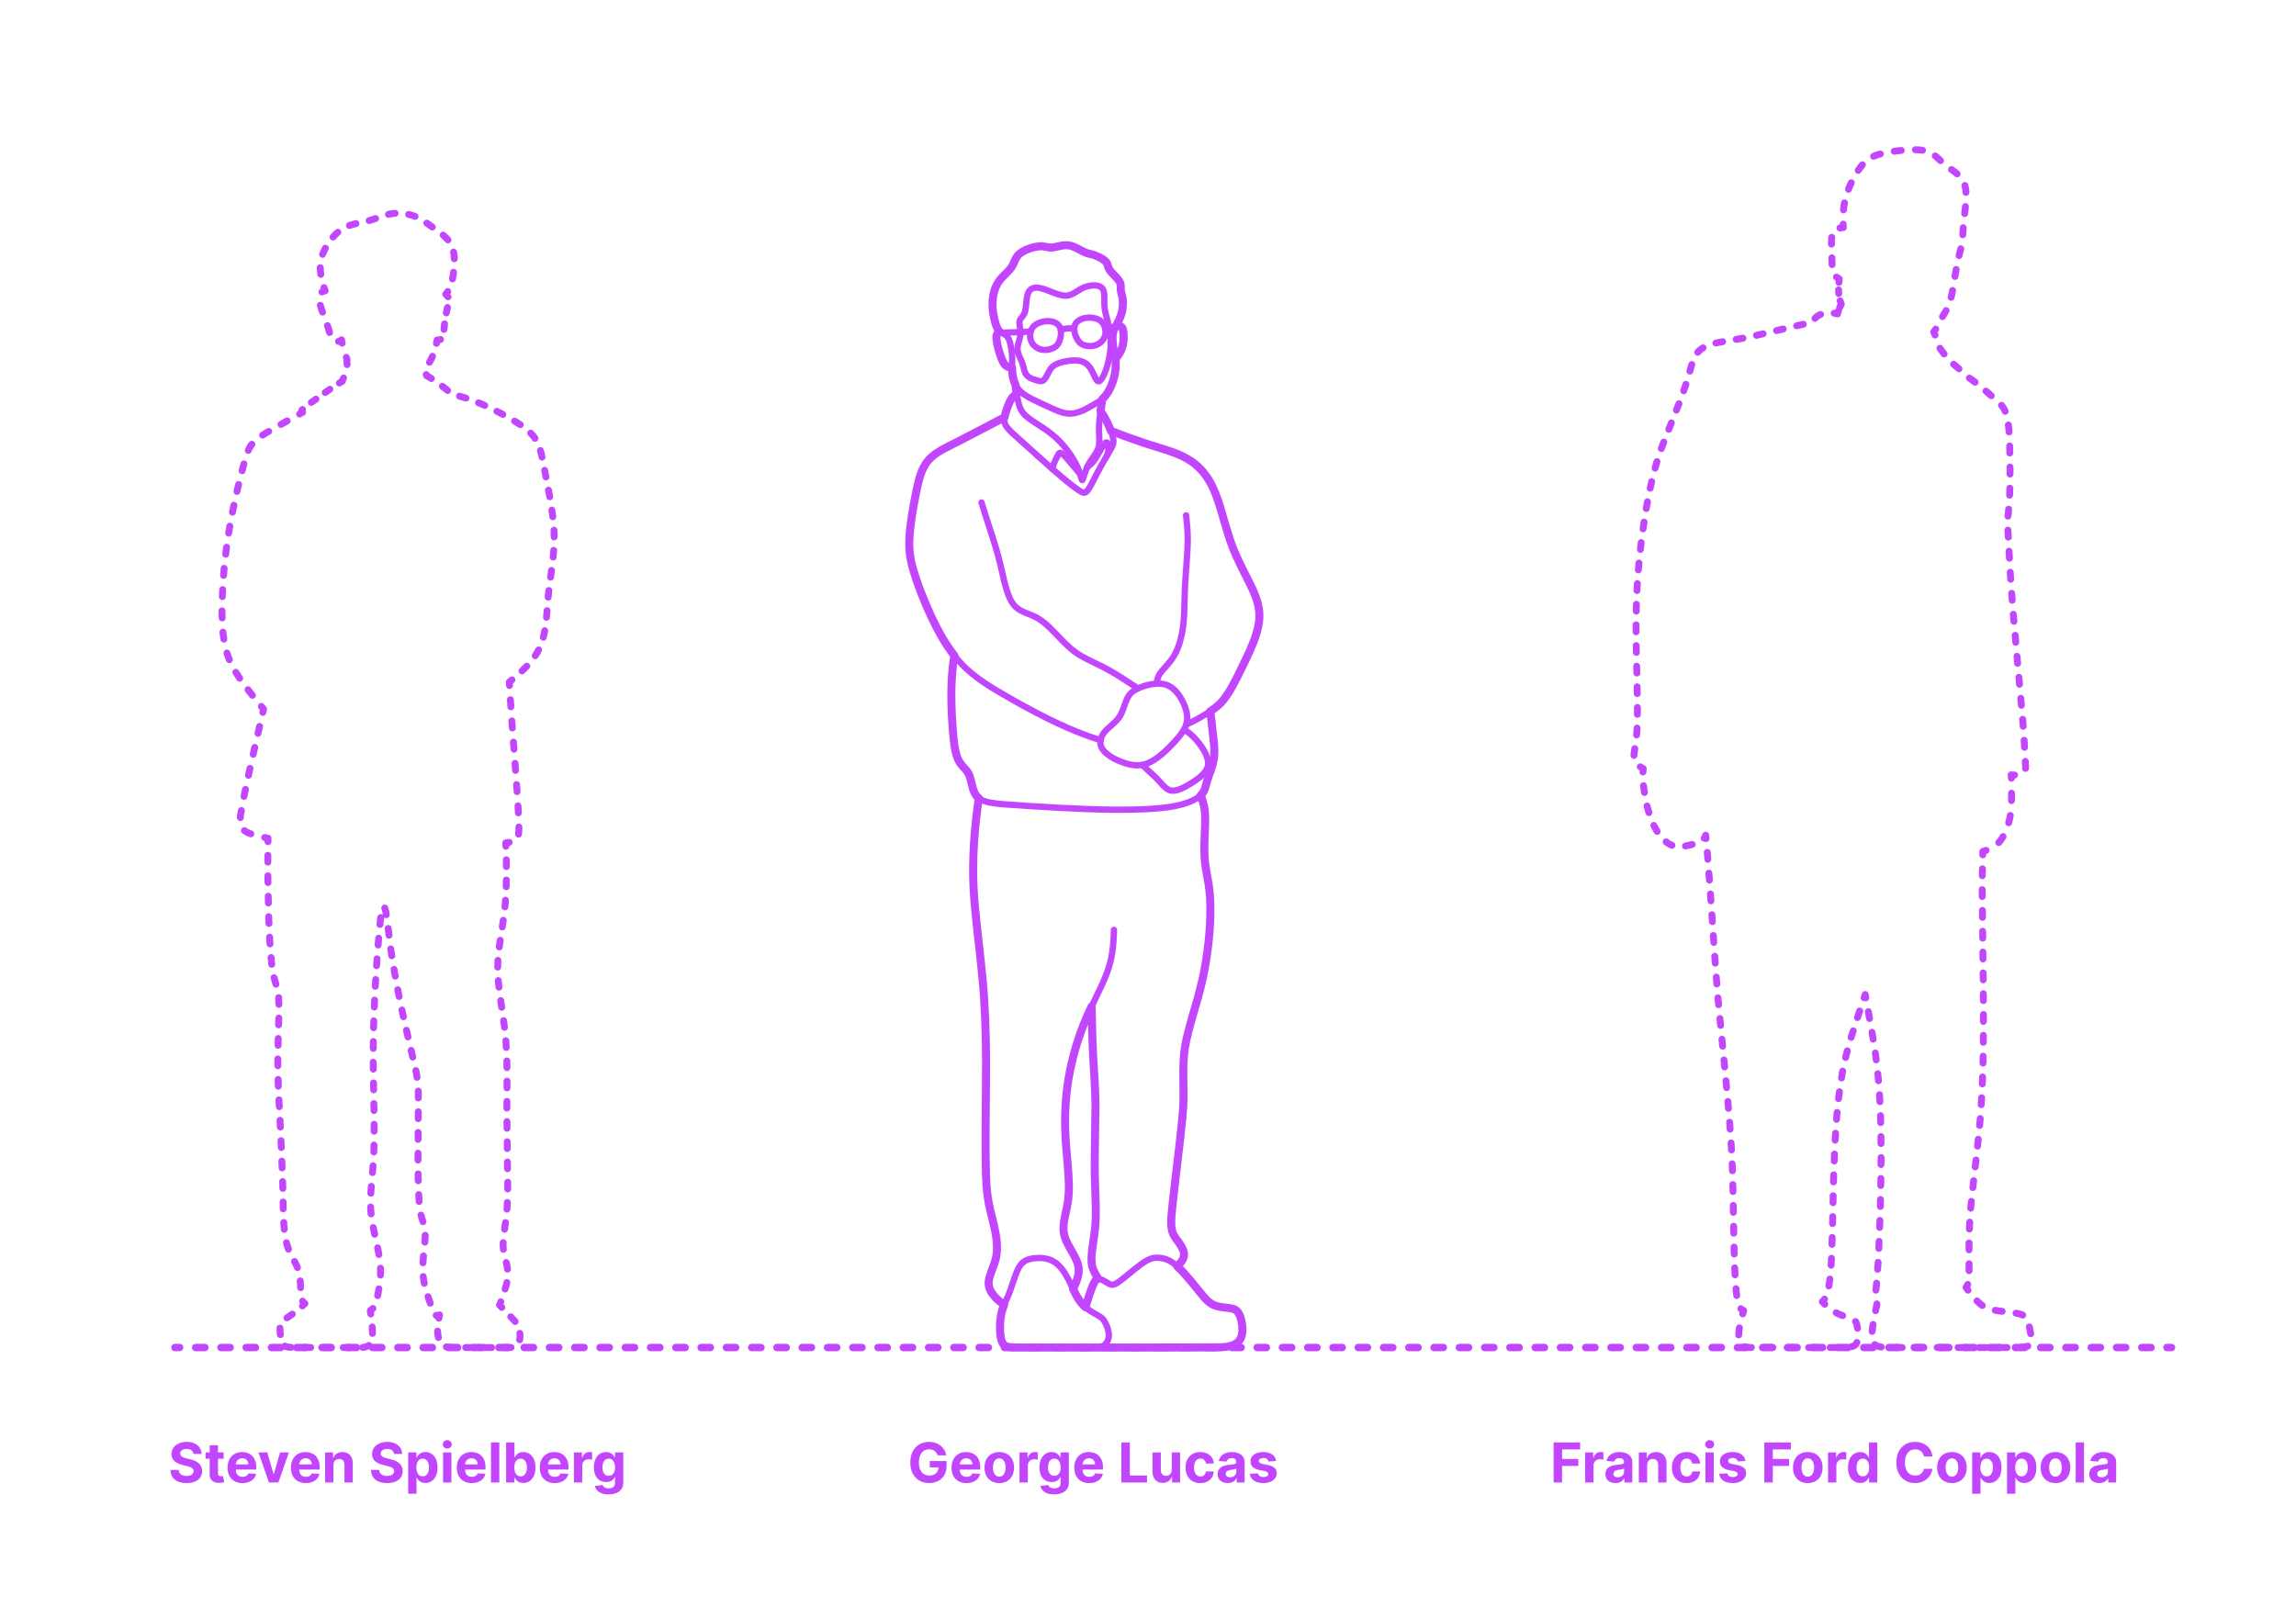 <?xml version="1.0" encoding="utf-8"?>
<!-- Generator: Adobe Illustrator 25.2.3, SVG Export Plug-In . SVG Version: 6.00 Build 0)  -->
<!DOCTYPE svg PUBLIC "-//W3C//DTD SVG 1.1//EN" "http://www.w3.org/Graphics/SVG/1.1/DTD/svg11.dtd">
<svg version="1.1" xmlns:x="http://ns.adobe.com/Extensibility/1.0/" xmlns:i="http://ns.adobe.com/AdobeIllustrator/10.0/" xmlns:graph="http://ns.adobe.com/Graphs/1.0/"
	 xmlns="http://www.w3.org/2000/svg" xmlns:xlink="http://www.w3.org/1999/xlink" x="0px" y="0px" width="1000px" height="700px"
	 viewBox="0 0 1000 700" enable-background="new 0 0 1000 700" xml:space="preserve">
<g id="FILL-BACKGROUND">
	<rect x="0" y="0" fill="#FFFFFF" width="1000" height="700"/>
</g>
<g id="_x32_D_x24_AG-DIAGRAM">
	<g id="POLYLINE_1995_">
		<g>
			<g>
				
					<line fill="none" stroke="#C346FF" stroke-width="3.25" stroke-linecap="round" stroke-linejoin="round" x1="76.217" y1="586.974" x2="78.217" y2="586.974"/>
				
					<line fill="none" stroke="#C346FF" stroke-width="3.25" stroke-linecap="round" stroke-linejoin="round" stroke-dasharray="4.003,7.005" x1="85.222" y1="586.974" x2="940.28" y2="586.974"/>
				
					<line fill="none" stroke="#C346FF" stroke-width="3.25" stroke-linecap="round" stroke-linejoin="round" x1="943.783" y1="586.974" x2="945.783" y2="586.974"/>
			</g>
		</g>
	</g>
</g>
<g id="_x32_D_x24_AG-GUIDES">
</g>
<g id="N-TEXT">
	<g>
		<g>
			<path fill="#C346FF" d="M84.271,633.328c-0.068-0.688-0.361-1.221-0.878-1.602c-0.518-0.381-1.219-0.571-2.105-0.571
				c-0.603,0-1.11,0.084-1.525,0.251c-0.415,0.168-0.731,0.399-0.95,0.695c-0.219,0.295-0.328,0.631-0.328,1.006
				c-0.012,0.312,0.056,0.585,0.2,0.818c0.145,0.232,0.345,0.433,0.601,0.6c0.256,0.168,0.552,0.312,0.887,0.436
				c0.335,0.122,0.693,0.226,1.074,0.311l1.567,0.375c0.762,0.171,1.461,0.398,2.097,0.682c0.637,0.285,1.188,0.634,1.653,1.049
				c0.466,0.414,0.828,0.903,1.087,1.466s0.391,1.208,0.396,1.935c-0.006,1.068-0.277,1.993-0.814,2.774
				c-0.536,0.781-1.31,1.386-2.317,1.815c-1.009,0.429-2.224,0.643-3.644,0.643c-1.409,0-2.636-0.215-3.678-0.646
				c-1.043-0.433-1.855-1.073-2.438-1.922c-0.583-0.85-0.888-1.902-0.916-3.158h3.57c0.04,0.585,0.209,1.072,0.508,1.461
				c0.298,0.39,0.698,0.683,1.201,0.879c0.503,0.195,1.072,0.293,1.709,0.293c0.625,0,1.169-0.09,1.632-0.271
				c0.463-0.183,0.823-0.436,1.078-0.76c0.256-0.323,0.384-0.695,0.384-1.115c0-0.393-0.115-0.723-0.345-0.989
				c-0.23-0.267-0.565-0.494-1.006-0.682s-0.979-0.358-1.615-0.512l-1.9-0.478c-1.472-0.357-2.634-0.917-3.486-1.679
				c-0.852-0.761-1.275-1.786-1.27-3.077c-0.006-1.057,0.277-1.979,0.848-2.77c0.571-0.789,1.356-1.406,2.356-1.85
				s2.137-0.664,3.409-0.664c1.296,0,2.428,0.221,3.396,0.664s1.723,1.061,2.263,1.85c0.54,0.79,0.818,1.705,0.836,2.744H84.271z"/>
			<path fill="#C346FF" d="M97.413,632.672v2.728h-7.884v-2.728H97.413z M91.319,629.536h3.631v12.204
				c0,0.336,0.051,0.596,0.153,0.78s0.246,0.313,0.431,0.388s0.398,0.111,0.644,0.111c0.17,0,0.341-0.016,0.511-0.047
				c0.171-0.031,0.302-0.057,0.393-0.073l0.57,2.702c-0.182,0.057-0.438,0.123-0.767,0.2c-0.33,0.077-0.73,0.124-1.202,0.141
				c-0.875,0.034-1.641-0.083-2.297-0.35s-1.166-0.682-1.529-1.244c-0.364-0.562-0.543-1.272-0.537-2.131V629.536z"/>
			<path fill="#C346FF" d="M105.604,646.02c-1.347,0-2.504-0.275-3.473-0.823s-1.715-1.327-2.237-2.335
				c-0.523-1.009-0.784-2.203-0.784-3.584c0-1.347,0.261-2.528,0.784-3.545c0.522-1.018,1.26-1.811,2.211-2.379
				c0.952-0.567,2.07-0.852,3.354-0.852c0.863,0,1.669,0.138,2.416,0.413c0.747,0.276,1.4,0.688,1.96,1.24s0.996,1.243,1.309,2.075
				s0.469,1.806,0.469,2.919v0.997h-11.055v-2.25h7.637c0-0.522-0.113-0.985-0.341-1.389c-0.228-0.404-0.541-0.721-0.941-0.951
				c-0.401-0.229-0.865-0.345-1.394-0.345c-0.552,0-1.039,0.126-1.462,0.38c-0.424,0.252-0.754,0.59-0.993,1.014
				c-0.238,0.424-0.36,0.894-0.366,1.41v2.14c0,0.647,0.121,1.208,0.362,1.679c0.241,0.472,0.584,0.836,1.027,1.092
				c0.442,0.255,0.968,0.383,1.576,0.383c0.403,0,0.772-0.057,1.108-0.17c0.335-0.114,0.622-0.285,0.86-0.512
				c0.238-0.228,0.421-0.506,0.546-0.836l3.357,0.223c-0.17,0.807-0.519,1.51-1.044,2.109s-1.201,1.064-2.028,1.397
				C107.636,645.853,106.683,646.02,105.604,646.02z"/>
			<path fill="#C346FF" d="M125.819,632.672l-4.576,13.092h-4.091l-4.577-13.092h3.835l2.719,9.367h0.137l2.71-9.367H125.819z"/>
			<path fill="#C346FF" d="M133.209,646.02c-1.347,0-2.504-0.275-3.473-0.823s-1.715-1.327-2.237-2.335
				c-0.523-1.009-0.784-2.203-0.784-3.584c0-1.347,0.261-2.528,0.784-3.545c0.522-1.018,1.26-1.811,2.211-2.379
				c0.952-0.567,2.07-0.852,3.354-0.852c0.863,0,1.669,0.138,2.416,0.413c0.747,0.276,1.4,0.688,1.96,1.24s0.996,1.243,1.309,2.075
				s0.469,1.806,0.469,2.919v0.997h-11.055v-2.25h7.637c0-0.522-0.113-0.985-0.341-1.389c-0.228-0.404-0.541-0.721-0.941-0.951
				c-0.401-0.229-0.865-0.345-1.394-0.345c-0.552,0-1.039,0.126-1.462,0.38c-0.424,0.252-0.754,0.59-0.993,1.014
				c-0.238,0.424-0.36,0.894-0.366,1.41v2.14c0,0.647,0.121,1.208,0.362,1.679c0.241,0.472,0.584,0.836,1.027,1.092
				c0.442,0.255,0.968,0.383,1.576,0.383c0.403,0,0.772-0.057,1.108-0.17c0.335-0.114,0.622-0.285,0.86-0.512
				c0.238-0.228,0.421-0.506,0.546-0.836l3.357,0.223c-0.17,0.807-0.519,1.51-1.044,2.109s-1.201,1.064-2.028,1.397
				C135.241,645.853,134.288,646.02,133.209,646.02z"/>
			<path fill="#C346FF" d="M145.218,638.195v7.568h-3.631v-13.092h3.46v2.311h0.153c0.29-0.762,0.775-1.365,1.458-1.812
				c0.682-0.446,1.508-0.669,2.479-0.669c0.909,0,1.702,0.199,2.378,0.597s1.202,0.964,1.577,1.7s0.562,1.612,0.562,2.629v8.336
				h-3.631v-7.688c0.006-0.802-0.199-1.428-0.613-1.88c-0.415-0.452-0.986-0.677-1.714-0.677c-0.488,0-0.919,0.104-1.291,0.314
				c-0.372,0.211-0.662,0.516-0.869,0.916S145.223,637.633,145.218,638.195z"/>
			<path fill="#C346FF" d="M171.612,633.328c-0.068-0.688-0.361-1.221-0.878-1.602c-0.518-0.381-1.219-0.571-2.105-0.571
				c-0.603,0-1.11,0.084-1.525,0.251c-0.415,0.168-0.731,0.399-0.95,0.695c-0.219,0.295-0.328,0.631-0.328,1.006
				c-0.012,0.312,0.056,0.585,0.2,0.818c0.145,0.232,0.345,0.433,0.601,0.6c0.256,0.168,0.552,0.312,0.887,0.436
				c0.335,0.122,0.693,0.226,1.074,0.311l1.567,0.375c0.762,0.171,1.461,0.398,2.097,0.682c0.637,0.285,1.188,0.634,1.653,1.049
				c0.466,0.414,0.828,0.903,1.087,1.466s0.391,1.208,0.396,1.935c-0.006,1.068-0.277,1.993-0.814,2.774
				c-0.536,0.781-1.31,1.386-2.317,1.815c-1.009,0.429-2.224,0.643-3.644,0.643c-1.409,0-2.636-0.215-3.678-0.646
				c-1.043-0.433-1.855-1.073-2.438-1.922c-0.583-0.85-0.888-1.902-0.916-3.158h3.57c0.04,0.585,0.209,1.072,0.508,1.461
				c0.298,0.39,0.698,0.683,1.201,0.879c0.503,0.195,1.072,0.293,1.709,0.293c0.625,0,1.169-0.09,1.632-0.271
				c0.463-0.183,0.823-0.436,1.078-0.76c0.256-0.323,0.384-0.695,0.384-1.115c0-0.393-0.115-0.723-0.345-0.989
				c-0.23-0.267-0.565-0.494-1.006-0.682s-0.979-0.358-1.615-0.512l-1.9-0.478c-1.472-0.357-2.634-0.917-3.486-1.679
				c-0.852-0.761-1.275-1.786-1.27-3.077c-0.006-1.057,0.277-1.979,0.848-2.77c0.571-0.789,1.356-1.406,2.356-1.85
				s2.137-0.664,3.409-0.664c1.296,0,2.428,0.221,3.396,0.664s1.723,1.061,2.263,1.85c0.54,0.79,0.818,1.705,0.836,2.744H171.612z"
				/>
			<path fill="#C346FF" d="M177.791,650.672v-18h3.579v2.199h0.162c0.159-0.352,0.391-0.711,0.694-1.078
				c0.305-0.366,0.702-0.674,1.193-0.92c0.491-0.248,1.104-0.371,1.837-0.371c0.954,0,1.835,0.248,2.642,0.746
				c0.808,0.496,1.452,1.244,1.936,2.241c0.482,0.997,0.724,2.245,0.724,3.745c0,1.461-0.234,2.692-0.703,3.695
				c-0.469,1.002-1.104,1.762-1.909,2.275c-0.804,0.514-1.703,0.771-2.697,0.771c-0.704,0-1.303-0.117-1.794-0.35
				s-0.894-0.527-1.206-0.883c-0.312-0.354-0.551-0.714-0.716-1.078h-0.11v7.006H177.791z M181.345,639.218
				c0,0.778,0.108,1.458,0.324,2.037s0.528,1.03,0.938,1.351c0.409,0.321,0.906,0.481,1.491,0.481c0.591,0,1.091-0.163,1.5-0.489
				c0.409-0.327,0.721-0.781,0.934-1.364s0.319-1.255,0.319-2.016c0-0.756-0.105-1.421-0.315-1.994
				c-0.21-0.574-0.52-1.022-0.929-1.347s-0.912-0.486-1.509-0.486c-0.591,0-1.09,0.156-1.496,0.469s-0.717,0.756-0.933,1.33
				S181.345,638.439,181.345,639.218z"/>
			<path fill="#C346FF" d="M194.802,630.984c-0.54,0-1.003-0.179-1.389-0.537c-0.387-0.357-0.58-0.789-0.58-1.295
				s0.193-0.939,0.58-1.3c0.386-0.36,0.847-0.541,1.381-0.541c0.545,0,1.01,0.179,1.393,0.537c0.384,0.358,0.576,0.79,0.576,1.296
				c0,0.505-0.192,0.938-0.576,1.299C195.804,630.805,195.342,630.984,194.802,630.984z M192.97,645.764v-13.092h3.631v13.092
				H192.97z"/>
			<path fill="#C346FF" d="M205.463,646.02c-1.346,0-2.504-0.275-3.473-0.823s-1.715-1.327-2.237-2.335
				c-0.522-1.009-0.784-2.203-0.784-3.584c0-1.347,0.262-2.528,0.784-3.545c0.522-1.018,1.26-1.811,2.212-2.379
				c0.951-0.567,2.069-0.852,3.354-0.852c0.863,0,1.669,0.138,2.416,0.413c0.747,0.276,1.4,0.688,1.961,1.24
				c0.56,0.552,0.995,1.243,1.308,2.075s0.469,1.806,0.469,2.919v0.997h-11.054v-2.25h7.637c0-0.522-0.114-0.985-0.342-1.389
				c-0.227-0.404-0.541-0.721-0.941-0.951c-0.4-0.229-0.865-0.345-1.394-0.345c-0.551,0-1.038,0.126-1.462,0.38
				c-0.423,0.252-0.754,0.59-0.992,1.014c-0.239,0.424-0.361,0.894-0.367,1.41v2.14c0,0.647,0.121,1.208,0.362,1.679
				c0.242,0.472,0.584,0.836,1.027,1.092c0.443,0.255,0.969,0.383,1.577,0.383c0.403,0,0.772-0.057,1.107-0.17
				c0.335-0.114,0.622-0.285,0.861-0.512c0.238-0.228,0.42-0.506,0.545-0.836l3.358,0.223c-0.171,0.807-0.519,1.51-1.044,2.109
				c-0.526,0.6-1.202,1.064-2.029,1.397C207.496,645.853,206.543,646.02,205.463,646.02z"/>
			<path fill="#C346FF" d="M217.472,628.309v17.455h-3.631v-17.455H217.472z"/>
			<path fill="#C346FF" d="M220.438,645.764v-17.455h3.631v6.562h0.11c0.159-0.352,0.391-0.711,0.695-1.078
				c0.304-0.366,0.701-0.674,1.193-0.92c0.491-0.248,1.104-0.371,1.836-0.371c0.955,0,1.836,0.248,2.643,0.746
				c0.807,0.496,1.451,1.244,1.935,2.241c0.482,0.997,0.725,2.245,0.725,3.745c0,1.461-0.234,2.692-0.703,3.695
				c-0.469,1.002-1.105,1.762-1.909,2.275c-0.805,0.514-1.703,0.771-2.697,0.771c-0.705,0-1.303-0.117-1.795-0.35
				c-0.491-0.232-0.894-0.527-1.205-0.883c-0.312-0.354-0.552-0.714-0.717-1.078h-0.161v2.098H220.438z M223.991,639.218
				c0,0.778,0.108,1.458,0.324,2.037s0.528,1.03,0.938,1.351c0.409,0.321,0.906,0.481,1.491,0.481c0.591,0,1.091-0.163,1.5-0.489
				c0.409-0.327,0.721-0.781,0.934-1.364s0.319-1.255,0.319-2.016c0-0.756-0.104-1.421-0.315-1.994
				c-0.21-0.574-0.52-1.022-0.929-1.347s-0.912-0.486-1.509-0.486c-0.591,0-1.089,0.156-1.495,0.469s-0.718,0.756-0.934,1.33
				S223.991,638.439,223.991,639.218z"/>
			<path fill="#C346FF" d="M241.582,646.02c-1.347,0-2.504-0.275-3.473-0.823s-1.715-1.327-2.237-2.335
				c-0.523-1.009-0.784-2.203-0.784-3.584c0-1.347,0.261-2.528,0.784-3.545c0.522-1.018,1.26-1.811,2.211-2.379
				c0.952-0.567,2.07-0.852,3.354-0.852c0.863,0,1.669,0.138,2.416,0.413c0.747,0.276,1.4,0.688,1.96,1.24s0.996,1.243,1.309,2.075
				s0.469,1.806,0.469,2.919v0.997h-11.055v-2.25h7.637c0-0.522-0.113-0.985-0.341-1.389c-0.228-0.404-0.541-0.721-0.941-0.951
				c-0.401-0.229-0.865-0.345-1.394-0.345c-0.552,0-1.039,0.126-1.462,0.38c-0.424,0.252-0.754,0.59-0.993,1.014
				c-0.238,0.424-0.36,0.894-0.366,1.41v2.14c0,0.647,0.121,1.208,0.362,1.679c0.241,0.472,0.584,0.836,1.027,1.092
				c0.442,0.255,0.968,0.383,1.576,0.383c0.403,0,0.772-0.057,1.108-0.17c0.335-0.114,0.622-0.285,0.86-0.512
				c0.238-0.228,0.421-0.506,0.546-0.836l3.357,0.223c-0.17,0.807-0.519,1.51-1.044,2.109s-1.201,1.064-2.028,1.397
				C243.614,645.853,242.661,646.02,241.582,646.02z"/>
			<path fill="#C346FF" d="M249.96,645.764v-13.092h3.52v2.285h0.137c0.238-0.812,0.639-1.428,1.201-1.846s1.211-0.627,1.943-0.627
				c0.182,0,0.378,0.012,0.588,0.035c0.211,0.021,0.396,0.053,0.555,0.094v3.221c-0.171-0.051-0.406-0.096-0.708-0.137
				c-0.301-0.039-0.576-0.059-0.826-0.059c-0.534,0-1.01,0.115-1.428,0.345s-0.747,0.55-0.988,0.959
				c-0.242,0.409-0.362,0.88-0.362,1.415v7.406H249.96z"/>
			<path fill="#C346FF" d="M265.054,650.945c-1.176,0-2.184-0.161-3.021-0.482c-0.838-0.32-1.504-0.757-1.998-1.308
				c-0.494-0.552-0.815-1.171-0.963-1.858l3.357-0.451c0.103,0.262,0.265,0.506,0.486,0.732c0.222,0.228,0.516,0.41,0.882,0.551
				c0.366,0.139,0.813,0.208,1.342,0.208c0.79,0,1.442-0.191,1.956-0.575c0.515-0.383,0.771-1.023,0.771-1.922v-2.395h-0.153
				c-0.159,0.363-0.397,0.707-0.716,1.031s-0.728,0.588-1.228,0.793c-0.5,0.204-1.097,0.307-1.789,0.307
				c-0.983,0-1.877-0.229-2.681-0.687c-0.805-0.458-1.443-1.159-1.918-2.104c-0.475-0.947-0.712-2.145-0.712-3.593
				c0-1.483,0.242-2.722,0.725-3.716c0.483-0.994,1.127-1.738,1.931-2.233c0.804-0.494,1.686-0.741,2.646-0.741
				c0.732,0,1.347,0.123,1.841,0.371c0.494,0.246,0.894,0.554,1.197,0.92c0.304,0.367,0.538,0.727,0.703,1.078h0.137v-2.199h3.604
				v13.219c0,1.113-0.272,2.046-0.817,2.796c-0.546,0.75-1.3,1.313-2.264,1.692C267.41,650.756,266.304,650.945,265.054,650.945z
				 M265.131,642.849c0.585,0,1.081-0.146,1.487-0.438c0.406-0.293,0.719-0.714,0.938-1.262c0.219-0.549,0.328-1.206,0.328-1.973
				c0-0.768-0.108-1.434-0.324-1.999s-0.528-1.005-0.938-1.317s-0.906-0.469-1.491-0.469c-0.597,0-1.1,0.161-1.509,0.482
				c-0.409,0.32-0.719,0.766-0.929,1.334c-0.211,0.567-0.315,1.224-0.315,1.969c0,0.755,0.106,1.407,0.319,1.955
				c0.213,0.549,0.522,0.972,0.929,1.27C264.032,642.699,264.534,642.849,265.131,642.849z"/>
		</g>
	</g>
	<g>
		<g>
			<path fill="#C346FF" d="M408.348,633.951c-0.119-0.415-0.287-0.783-0.503-1.104c-0.216-0.322-0.479-0.594-0.788-0.818
				c-0.311-0.225-0.662-0.396-1.058-0.516c-0.395-0.119-0.83-0.18-1.308-0.18c-0.893,0-1.675,0.222-2.349,0.665
				c-0.673,0.443-1.197,1.087-1.572,1.931s-0.562,1.873-0.562,3.09c0,1.215,0.185,2.25,0.555,3.102
				c0.369,0.853,0.892,1.502,1.567,1.947c0.677,0.446,1.475,0.67,2.396,0.67c0.835,0,1.55-0.15,2.144-0.448s1.048-0.72,1.363-1.266
				s0.473-1.19,0.473-1.935l0.75,0.111h-4.5v-2.779h7.305v2.199c0,1.534-0.324,2.852-0.972,3.95c-0.648,1.1-1.54,1.946-2.677,2.54
				c-1.136,0.594-2.438,0.891-3.903,0.891c-1.636,0-3.073-0.362-4.312-1.087c-1.238-0.724-2.203-1.755-2.894-3.094
				c-0.69-1.338-1.035-2.927-1.035-4.769c0-1.414,0.206-2.678,0.618-3.788s0.989-2.053,1.734-2.825
				c0.744-0.773,1.61-1.361,2.6-1.764c0.988-0.404,2.06-0.605,3.213-0.605c0.988,0,1.909,0.143,2.761,0.43
				c0.853,0.287,1.609,0.692,2.271,1.215c0.662,0.523,1.203,1.144,1.624,1.862c0.42,0.719,0.69,1.51,0.81,2.374H408.348z"/>
			<path fill="#C346FF" d="M420.927,646.02c-1.347,0-2.504-0.275-3.473-0.823s-1.715-1.327-2.237-2.335
				c-0.523-1.009-0.784-2.203-0.784-3.584c0-1.347,0.261-2.528,0.784-3.545c0.522-1.018,1.26-1.811,2.211-2.379
				c0.952-0.567,2.07-0.852,3.354-0.852c0.863,0,1.669,0.138,2.416,0.413c0.747,0.276,1.4,0.688,1.96,1.24s0.996,1.243,1.309,2.075
				s0.469,1.806,0.469,2.919v0.997h-11.055v-2.25h7.637c0-0.522-0.113-0.985-0.341-1.389c-0.228-0.404-0.541-0.721-0.941-0.951
				c-0.401-0.229-0.865-0.345-1.394-0.345c-0.552,0-1.039,0.126-1.462,0.38c-0.424,0.252-0.754,0.59-0.993,1.014
				c-0.238,0.424-0.36,0.894-0.366,1.41v2.14c0,0.647,0.121,1.208,0.362,1.679c0.241,0.472,0.584,0.836,1.027,1.092
				c0.442,0.255,0.968,0.383,1.576,0.383c0.403,0,0.772-0.057,1.108-0.17c0.335-0.114,0.622-0.285,0.86-0.512
				c0.238-0.228,0.421-0.506,0.546-0.836l3.357,0.223c-0.17,0.807-0.519,1.51-1.044,2.109s-1.201,1.064-2.028,1.397
				C422.959,645.853,422.006,646.02,420.927,646.02z"/>
			<path fill="#C346FF" d="M435.22,646.02c-1.324,0-2.468-0.283-3.431-0.849s-1.706-1.354-2.229-2.369
				c-0.523-1.015-0.784-2.192-0.784-3.532c0-1.354,0.261-2.536,0.784-3.551c0.522-1.014,1.266-1.804,2.229-2.369
				c0.963-0.564,2.106-0.848,3.431-0.848c1.323,0,2.467,0.283,3.43,0.848c0.964,0.565,1.706,1.355,2.229,2.369
				c0.522,1.015,0.783,2.197,0.783,3.551c0,1.34-0.261,2.518-0.783,3.532c-0.523,1.015-1.266,1.804-2.229,2.369
				C437.687,645.736,436.543,646.02,435.22,646.02z M435.236,643.207c0.603,0,1.105-0.172,1.509-0.516s0.709-0.814,0.916-1.411
				s0.312-1.275,0.312-2.037c0-0.761-0.104-1.44-0.312-2.036c-0.207-0.598-0.513-1.068-0.916-1.416
				c-0.403-0.346-0.906-0.52-1.509-0.52c-0.608,0-1.118,0.174-1.529,0.52c-0.412,0.348-0.722,0.818-0.93,1.416
				c-0.207,0.596-0.311,1.275-0.311,2.036c0,0.762,0.104,1.44,0.311,2.037c0.208,0.597,0.518,1.067,0.93,1.411
				C434.118,643.035,434.628,643.207,435.236,643.207z"/>
			<path fill="#C346FF" d="M444.032,645.764v-13.092h3.52v2.285h0.137c0.238-0.812,0.639-1.428,1.201-1.846s1.211-0.627,1.943-0.627
				c0.182,0,0.378,0.012,0.588,0.035c0.211,0.021,0.396,0.053,0.555,0.094v3.221c-0.171-0.051-0.406-0.096-0.708-0.137
				c-0.301-0.039-0.576-0.059-0.826-0.059c-0.534,0-1.01,0.115-1.428,0.345s-0.747,0.55-0.988,0.959
				c-0.242,0.409-0.362,0.88-0.362,1.415v7.406H444.032z"/>
			<path fill="#C346FF" d="M459.126,650.945c-1.177,0-2.184-0.161-3.021-0.482c-0.838-0.32-1.505-0.757-1.999-1.308
				c-0.494-0.552-0.815-1.171-0.963-1.858l3.358-0.451c0.102,0.262,0.264,0.506,0.485,0.732c0.222,0.228,0.516,0.41,0.882,0.551
				c0.367,0.139,0.814,0.208,1.343,0.208c0.79,0,1.441-0.191,1.956-0.575c0.514-0.383,0.771-1.023,0.771-1.922v-2.395h-0.153
				c-0.159,0.363-0.398,0.707-0.717,1.031c-0.317,0.324-0.727,0.588-1.227,0.793c-0.5,0.204-1.097,0.307-1.79,0.307
				c-0.983,0-1.876-0.229-2.681-0.687c-0.804-0.458-1.443-1.159-1.917-2.104c-0.475-0.947-0.712-2.145-0.712-3.593
				c0-1.483,0.241-2.722,0.725-3.716c0.482-0.994,1.126-1.738,1.93-2.233c0.805-0.494,1.687-0.741,2.646-0.741
				c0.733,0,1.347,0.123,1.841,0.371c0.495,0.246,0.894,0.554,1.198,0.92c0.304,0.367,0.538,0.727,0.703,1.078h0.136v-2.199h3.605
				v13.219c0,1.113-0.272,2.046-0.818,2.796s-1.3,1.313-2.263,1.692C461.482,650.756,460.376,650.945,459.126,650.945z
				 M459.202,642.849c0.585,0,1.081-0.146,1.487-0.438c0.406-0.293,0.719-0.714,0.938-1.262c0.219-0.549,0.328-1.206,0.328-1.973
				c0-0.768-0.107-1.434-0.324-1.999c-0.216-0.565-0.528-1.005-0.938-1.317c-0.408-0.312-0.906-0.469-1.491-0.469
				c-0.597,0-1.1,0.161-1.509,0.482c-0.408,0.32-0.719,0.766-0.929,1.334c-0.21,0.567-0.315,1.224-0.315,1.969
				c0,0.755,0.106,1.407,0.32,1.955c0.213,0.549,0.522,0.972,0.929,1.27C458.104,642.699,458.605,642.849,459.202,642.849z"/>
			<path fill="#C346FF" d="M474.39,646.02c-1.347,0-2.504-0.275-3.473-0.823s-1.715-1.327-2.237-2.335
				c-0.523-1.009-0.784-2.203-0.784-3.584c0-1.347,0.261-2.528,0.784-3.545c0.522-1.018,1.26-1.811,2.211-2.379
				c0.952-0.567,2.07-0.852,3.354-0.852c0.863,0,1.669,0.138,2.416,0.413c0.747,0.276,1.4,0.688,1.96,1.24s0.996,1.243,1.309,2.075
				s0.469,1.806,0.469,2.919v0.997h-11.055v-2.25h7.637c0-0.522-0.113-0.985-0.341-1.389c-0.228-0.404-0.541-0.721-0.941-0.951
				c-0.401-0.229-0.865-0.345-1.394-0.345c-0.552,0-1.039,0.126-1.462,0.38c-0.424,0.252-0.754,0.59-0.993,1.014
				c-0.238,0.424-0.36,0.894-0.366,1.41v2.14c0,0.647,0.121,1.208,0.362,1.679c0.241,0.472,0.584,0.836,1.027,1.092
				c0.442,0.255,0.968,0.383,1.576,0.383c0.403,0,0.772-0.057,1.108-0.17c0.335-0.114,0.622-0.285,0.86-0.512
				c0.238-0.228,0.421-0.506,0.546-0.836l3.357,0.223c-0.17,0.807-0.519,1.51-1.044,2.109s-1.201,1.064-2.028,1.397
				C476.422,645.853,475.469,646.02,474.39,646.02z"/>
			<path fill="#C346FF" d="M488.401,645.764v-17.455h3.69v14.412h7.482v3.043H488.401z"/>
			<path fill="#C346FF" d="M510.347,640.189v-7.518h3.631v13.092h-3.485v-2.379h-0.137c-0.296,0.768-0.785,1.385-1.47,1.85
				c-0.686,0.467-1.519,0.699-2.502,0.699c-0.875,0-1.645-0.199-2.31-0.597s-1.184-0.963-1.556-1.696
				c-0.372-0.732-0.561-1.61-0.566-2.633v-8.336h3.631v7.688c0.005,0.773,0.213,1.384,0.622,1.833
				c0.409,0.448,0.957,0.673,1.645,0.673c0.438,0,0.847-0.101,1.228-0.303c0.381-0.201,0.688-0.501,0.925-0.898
				C510.237,641.266,510.353,640.774,510.347,640.189z"/>
			<path fill="#C346FF" d="M522.79,646.02c-1.342,0-2.493-0.286-3.456-0.857c-0.963-0.57-1.702-1.365-2.216-2.382
				c-0.515-1.017-0.771-2.188-0.771-3.511c0-1.342,0.26-2.52,0.779-3.533c0.521-1.014,1.26-1.807,2.221-2.378
				c0.96-0.571,2.102-0.856,3.426-0.856c1.143,0,2.143,0.207,3,0.622c0.858,0.415,1.537,0.997,2.037,1.747s0.775,1.631,0.827,2.643
				h-3.427c-0.097-0.654-0.351-1.181-0.763-1.582c-0.412-0.4-0.95-0.6-1.615-0.6c-0.562,0-1.053,0.151-1.47,0.455
				c-0.418,0.305-0.743,0.746-0.976,1.326c-0.233,0.579-0.35,1.281-0.35,2.104c0,0.835,0.115,1.546,0.345,2.131
				c0.23,0.585,0.556,1.031,0.976,1.338c0.421,0.307,0.912,0.46,1.475,0.46c0.415,0,0.789-0.085,1.121-0.256
				c0.332-0.17,0.607-0.418,0.826-0.745s0.362-0.72,0.431-1.181h3.427c-0.058,1-0.328,1.879-0.814,2.638
				c-0.485,0.759-1.154,1.351-2.007,1.777C524.963,645.806,523.954,646.02,522.79,646.02z"/>
			<path fill="#C346FF" d="M534.704,646.01c-0.835,0-1.579-0.146-2.232-0.438s-1.169-0.728-1.547-1.304s-0.566-1.297-0.566-2.16
				c0-0.728,0.133-1.338,0.4-1.833c0.267-0.494,0.631-0.892,1.091-1.192c0.46-0.302,0.984-0.529,1.572-0.683
				s1.206-0.261,1.854-0.323c0.762-0.08,1.375-0.155,1.841-0.227c0.466-0.07,0.804-0.178,1.015-0.319
				c0.21-0.142,0.315-0.353,0.315-0.631v-0.051c0-0.54-0.169-0.958-0.508-1.253c-0.338-0.295-0.816-0.443-1.436-0.443
				c-0.653,0-1.174,0.144-1.56,0.431c-0.387,0.286-0.643,0.646-0.768,1.078l-3.357-0.272c0.17-0.796,0.506-1.484,1.006-2.067
				c0.5-0.582,1.146-1.031,1.938-1.347c0.793-0.314,1.712-0.473,2.757-0.473c0.728,0,1.425,0.085,2.093,0.256
				c0.667,0.17,1.262,0.435,1.781,0.793c0.52,0.357,0.931,0.816,1.231,1.376s0.452,1.229,0.452,2.007v8.83h-3.443v-1.816h-0.103
				c-0.21,0.41-0.491,0.77-0.844,1.078c-0.353,0.311-0.775,0.552-1.27,0.725C535.923,645.924,535.353,646.01,534.704,646.01z
				 M535.744,643.505c0.534,0,1.006-0.106,1.415-0.319s0.729-0.502,0.963-0.865s0.35-0.775,0.35-1.236v-1.389
				c-0.114,0.074-0.269,0.141-0.465,0.2c-0.195,0.06-0.416,0.113-0.66,0.161c-0.244,0.049-0.489,0.092-0.733,0.129
				s-0.466,0.069-0.664,0.098c-0.427,0.062-0.799,0.162-1.117,0.299c-0.318,0.136-0.565,0.318-0.741,0.549s-0.264,0.516-0.264,0.857
				c0,0.494,0.18,0.87,0.541,1.129C534.729,643.375,535.188,643.505,535.744,643.505z"/>
			<path fill="#C346FF" d="M555.789,636.405l-3.323,0.204c-0.058-0.283-0.18-0.541-0.367-0.771
				c-0.188-0.229-0.433-0.414-0.736-0.553c-0.305-0.14-0.667-0.209-1.087-0.209c-0.562,0-1.037,0.117-1.424,0.354
				c-0.386,0.235-0.579,0.549-0.579,0.941c0,0.312,0.125,0.576,0.375,0.793c0.25,0.216,0.679,0.389,1.287,0.52l2.369,0.478
				c1.272,0.261,2.222,0.682,2.847,1.261c0.625,0.58,0.938,1.342,0.938,2.285c0,0.857-0.252,1.61-0.755,2.258
				c-0.502,0.648-1.19,1.152-2.062,1.513s-1.876,0.542-3.013,0.542c-1.732,0-3.112-0.363-4.138-1.088
				c-1.025-0.724-1.626-1.711-1.803-2.961l3.571-0.188c0.108,0.528,0.369,0.93,0.784,1.206c0.415,0.275,0.946,0.413,1.594,0.413
				c0.637,0,1.149-0.123,1.538-0.371c0.39-0.246,0.587-0.566,0.593-0.959c-0.006-0.329-0.145-0.6-0.418-0.813
				c-0.272-0.213-0.693-0.376-1.261-0.489l-2.268-0.452c-1.278-0.256-2.229-0.699-2.851-1.329c-0.622-0.631-0.934-1.436-0.934-2.412
				c0-0.842,0.229-1.566,0.687-2.174c0.457-0.607,1.102-1.076,1.935-1.406c0.832-0.33,1.808-0.494,2.928-0.494
				c1.653,0,2.956,0.35,3.907,1.049C555.075,634.249,555.63,635.201,555.789,636.405z"/>
		</g>
	</g>
	<g>
		<g>
			<path fill="#C346FF" d="M676.654,645.764v-17.455h11.557v3.043h-7.866v4.158h7.099v3.043h-7.099v7.211H676.654z"/>
			<path fill="#C346FF" d="M690.401,645.764v-13.092h3.52v2.285h0.137c0.238-0.812,0.639-1.428,1.201-1.846s1.211-0.627,1.943-0.627
				c0.182,0,0.378,0.012,0.588,0.035c0.211,0.021,0.396,0.053,0.555,0.094v3.221c-0.171-0.051-0.406-0.096-0.708-0.137
				c-0.301-0.039-0.576-0.059-0.826-0.059c-0.534,0-1.01,0.115-1.428,0.345s-0.747,0.55-0.988,0.959
				c-0.242,0.409-0.362,0.88-0.362,1.415v7.406H690.401z"/>
			<path fill="#C346FF" d="M703.577,646.01c-0.835,0-1.58-0.146-2.233-0.438s-1.169-0.728-1.547-1.304s-0.566-1.297-0.566-2.16
				c0-0.728,0.134-1.338,0.4-1.833c0.268-0.494,0.631-0.892,1.091-1.192c0.461-0.302,0.984-0.529,1.572-0.683
				c0.589-0.153,1.206-0.261,1.854-0.323c0.761-0.08,1.375-0.155,1.841-0.227c0.466-0.07,0.804-0.178,1.014-0.319
				s0.315-0.353,0.315-0.631v-0.051c0-0.54-0.169-0.958-0.507-1.253s-0.817-0.443-1.437-0.443c-0.653,0-1.173,0.144-1.56,0.431
				c-0.386,0.286-0.642,0.646-0.767,1.078l-3.358-0.272c0.171-0.796,0.506-1.484,1.006-2.067c0.5-0.582,1.146-1.031,1.939-1.347
				c0.792-0.314,1.711-0.473,2.757-0.473c0.728,0,1.425,0.085,2.092,0.256c0.668,0.17,1.262,0.435,1.781,0.793
				c0.521,0.357,0.931,0.816,1.231,1.376c0.302,0.56,0.452,1.229,0.452,2.007v8.83h-3.443v-1.816h-0.103
				c-0.21,0.41-0.491,0.77-0.844,1.078c-0.352,0.311-0.775,0.552-1.27,0.725C704.796,645.924,704.225,646.01,703.577,646.01z
				 M704.617,643.505c0.533,0,1.005-0.106,1.414-0.319s0.73-0.502,0.964-0.865c0.232-0.363,0.349-0.775,0.349-1.236v-1.389
				c-0.113,0.074-0.269,0.141-0.464,0.2c-0.196,0.06-0.417,0.113-0.661,0.161c-0.244,0.049-0.488,0.092-0.732,0.129
				s-0.466,0.069-0.665,0.098c-0.426,0.062-0.798,0.162-1.116,0.299c-0.318,0.136-0.565,0.318-0.741,0.549
				c-0.177,0.23-0.265,0.516-0.265,0.857c0,0.494,0.181,0.87,0.541,1.129C703.602,643.375,704.06,643.505,704.617,643.505z"/>
			<path fill="#C346FF" d="M717.401,638.195v7.568h-3.631v-13.092h3.46v2.311h0.153c0.29-0.762,0.775-1.365,1.458-1.812
				c0.682-0.446,1.508-0.669,2.479-0.669c0.909,0,1.702,0.199,2.378,0.597s1.202,0.964,1.577,1.7s0.562,1.612,0.562,2.629v8.336
				h-3.631v-7.688c0.006-0.802-0.199-1.428-0.613-1.88c-0.415-0.452-0.986-0.677-1.714-0.677c-0.488,0-0.919,0.104-1.291,0.314
				c-0.372,0.211-0.662,0.516-0.869,0.916S717.406,637.633,717.401,638.195z"/>
			<path fill="#C346FF" d="M734.608,646.02c-1.342,0-2.493-0.286-3.456-0.857c-0.963-0.57-1.702-1.365-2.216-2.382
				c-0.515-1.017-0.771-2.188-0.771-3.511c0-1.342,0.26-2.52,0.779-3.533c0.521-1.014,1.26-1.807,2.221-2.378
				c0.96-0.571,2.102-0.856,3.426-0.856c1.143,0,2.143,0.207,3,0.622c0.858,0.415,1.537,0.997,2.037,1.747s0.775,1.631,0.827,2.643
				h-3.427c-0.097-0.654-0.351-1.181-0.763-1.582c-0.412-0.4-0.95-0.6-1.615-0.6c-0.562,0-1.053,0.151-1.47,0.455
				c-0.418,0.305-0.743,0.746-0.976,1.326c-0.233,0.579-0.35,1.281-0.35,2.104c0,0.835,0.115,1.546,0.345,2.131
				c0.23,0.585,0.556,1.031,0.976,1.338c0.421,0.307,0.912,0.46,1.475,0.46c0.415,0,0.789-0.085,1.121-0.256
				c0.332-0.17,0.607-0.418,0.826-0.745s0.362-0.72,0.431-1.181h3.427c-0.058,1-0.328,1.879-0.814,2.638
				c-0.485,0.759-1.154,1.351-2.007,1.777C736.781,645.806,735.772,646.02,734.608,646.02z"/>
			<path fill="#C346FF" d="M744.622,630.984c-0.54,0-1.003-0.179-1.389-0.537c-0.387-0.357-0.58-0.789-0.58-1.295
				s0.193-0.939,0.58-1.3c0.386-0.36,0.847-0.541,1.381-0.541c0.545,0,1.01,0.179,1.393,0.537c0.384,0.358,0.576,0.79,0.576,1.296
				c0,0.505-0.192,0.938-0.576,1.299C745.624,630.805,745.162,630.984,744.622,630.984z M742.79,645.764v-13.092h3.631v13.092
				H742.79z"/>
			<path fill="#C346FF" d="M760.21,636.405l-3.324,0.204c-0.057-0.283-0.179-0.541-0.366-0.771
				c-0.188-0.229-0.434-0.414-0.737-0.553c-0.304-0.14-0.666-0.209-1.087-0.209c-0.562,0-1.037,0.117-1.423,0.354
				c-0.387,0.235-0.58,0.549-0.58,0.941c0,0.312,0.125,0.576,0.375,0.793c0.25,0.216,0.68,0.389,1.287,0.52l2.369,0.478
				c1.273,0.261,2.222,0.682,2.847,1.261c0.625,0.58,0.938,1.342,0.938,2.285c0,0.857-0.251,1.61-0.754,2.258
				c-0.503,0.648-1.19,1.152-2.062,1.513s-1.877,0.542-3.013,0.542c-1.733,0-3.112-0.363-4.138-1.088
				c-1.026-0.724-1.627-1.711-1.803-2.961l3.571-0.188c0.107,0.528,0.369,0.93,0.784,1.206c0.414,0.275,0.945,0.413,1.594,0.413
				c0.636,0,1.148-0.123,1.538-0.371c0.389-0.246,0.587-0.566,0.592-0.959c-0.005-0.329-0.145-0.6-0.417-0.813
				c-0.273-0.213-0.693-0.376-1.262-0.489l-2.267-0.452c-1.278-0.256-2.229-0.699-2.852-1.329c-0.622-0.631-0.933-1.436-0.933-2.412
				c0-0.842,0.229-1.566,0.686-2.174c0.458-0.607,1.103-1.076,1.935-1.406c0.833-0.33,1.809-0.494,2.928-0.494
				c1.653,0,2.956,0.35,3.908,1.049C759.495,634.249,760.051,635.201,760.21,636.405z"/>
			<path fill="#C346FF" d="M768.435,645.764v-17.455h11.557v3.043h-7.866v4.158h7.099v3.043h-7.099v7.211H768.435z"/>
			<path fill="#C346FF" d="M787.363,646.02c-1.324,0-2.467-0.283-3.431-0.849c-0.963-0.565-1.706-1.354-2.229-2.369
				s-0.784-2.192-0.784-3.532c0-1.354,0.262-2.536,0.784-3.551c0.522-1.014,1.266-1.804,2.229-2.369
				c0.964-0.564,2.106-0.848,3.431-0.848s2.468,0.283,3.431,0.848c0.963,0.565,1.706,1.355,2.229,2.369
				c0.522,1.015,0.784,2.197,0.784,3.551c0,1.34-0.262,2.518-0.784,3.532s-1.266,1.804-2.229,2.369S788.688,646.02,787.363,646.02z
				 M787.381,643.207c0.602,0,1.104-0.172,1.508-0.516s0.709-0.814,0.916-1.411c0.208-0.597,0.312-1.275,0.312-2.037
				c0-0.761-0.104-1.44-0.312-2.036c-0.207-0.598-0.513-1.068-0.916-1.416c-0.403-0.346-0.906-0.52-1.508-0.52
				c-0.608,0-1.118,0.174-1.53,0.52c-0.412,0.348-0.722,0.818-0.929,1.416c-0.208,0.596-0.312,1.275-0.312,2.036
				c0,0.762,0.104,1.44,0.312,2.037c0.207,0.597,0.517,1.067,0.929,1.411S786.772,643.207,787.381,643.207z"/>
			<path fill="#C346FF" d="M796.176,645.764v-13.092h3.52v2.285h0.137c0.238-0.812,0.639-1.428,1.201-1.846s1.211-0.627,1.943-0.627
				c0.182,0,0.378,0.012,0.588,0.035c0.211,0.021,0.396,0.053,0.555,0.094v3.221c-0.171-0.051-0.406-0.096-0.708-0.137
				c-0.301-0.039-0.576-0.059-0.826-0.059c-0.534,0-1.01,0.115-1.428,0.345s-0.747,0.55-0.988,0.959
				c-0.242,0.409-0.362,0.88-0.362,1.415v7.406H796.176z"/>
			<path fill="#C346FF" d="M810.195,645.977c-0.994,0-1.894-0.258-2.697-0.771c-0.805-0.514-1.44-1.273-1.909-2.275
				c-0.469-1.003-0.703-2.234-0.703-3.695c0-1.5,0.241-2.748,0.725-3.745c0.482-0.997,1.126-1.745,1.93-2.241
				c0.805-0.498,1.687-0.746,2.646-0.746c0.733,0,1.346,0.123,1.837,0.371c0.491,0.246,0.89,0.554,1.193,0.92
				c0.304,0.367,0.535,0.727,0.694,1.078h0.111v-6.562h3.622v17.455h-3.58v-2.098h-0.153c-0.17,0.364-0.41,0.724-0.72,1.078
				c-0.311,0.355-0.711,0.65-1.202,0.883S810.899,645.977,810.195,645.977z M811.346,643.087c0.585,0,1.081-0.16,1.487-0.481
				c0.406-0.32,0.719-0.771,0.938-1.351s0.328-1.259,0.328-2.037s-0.107-1.454-0.324-2.028c-0.216-0.574-0.528-1.018-0.938-1.33
				c-0.408-0.312-0.906-0.469-1.491-0.469c-0.597,0-1.1,0.162-1.509,0.486c-0.408,0.324-0.719,0.772-0.929,1.347
				c-0.21,0.573-0.315,1.238-0.315,1.994c0,0.761,0.106,1.433,0.32,2.016c0.213,0.583,0.522,1.037,0.929,1.364
				C810.248,642.924,810.749,643.087,811.346,643.087z"/>
			<path fill="#C346FF" d="M841.652,634.42h-3.733c-0.067-0.483-0.207-0.914-0.417-1.291c-0.211-0.379-0.48-0.701-0.81-0.968
				c-0.33-0.267-0.709-0.472-1.138-0.614c-0.43-0.142-0.894-0.213-1.394-0.213c-0.903,0-1.69,0.223-2.361,0.67
				c-0.67,0.445-1.19,1.094-1.56,1.942c-0.369,0.85-0.554,1.88-0.554,3.09c0,1.244,0.186,2.29,0.558,3.136
				c0.372,0.848,0.894,1.486,1.564,1.918c0.67,0.432,1.446,0.648,2.326,0.648c0.495,0,0.953-0.066,1.377-0.197
				c0.423-0.13,0.8-0.322,1.129-0.574c0.33-0.254,0.604-0.562,0.822-0.926c0.219-0.363,0.371-0.777,0.456-1.244l3.733,0.018
				c-0.097,0.801-0.337,1.572-0.721,2.314c-0.383,0.74-0.897,1.402-1.542,1.985c-0.646,0.582-1.412,1.042-2.302,1.38
				c-0.889,0.338-1.894,0.508-3.013,0.508c-1.557,0-2.947-0.353-4.172-1.057c-1.225-0.705-2.19-1.725-2.897-3.061
				c-0.707-1.334-1.061-2.951-1.061-4.849c0-1.903,0.357-3.522,1.073-4.858c0.716-1.335,1.688-2.354,2.915-3.055
				c1.228-0.702,2.607-1.053,4.142-1.053c1.012,0,1.95,0.142,2.817,0.426c0.866,0.284,1.635,0.697,2.305,1.24
				c0.671,0.543,1.218,1.206,1.641,1.99C841.262,632.51,841.533,633.408,841.652,634.42z"/>
			<path fill="#C346FF" d="M850.149,646.02c-1.324,0-2.467-0.283-3.431-0.849c-0.963-0.565-1.706-1.354-2.229-2.369
				s-0.784-2.192-0.784-3.532c0-1.354,0.262-2.536,0.784-3.551c0.522-1.014,1.266-1.804,2.229-2.369
				c0.964-0.564,2.106-0.848,3.431-0.848s2.468,0.283,3.431,0.848c0.963,0.565,1.706,1.355,2.229,2.369
				c0.522,1.015,0.784,2.197,0.784,3.551c0,1.34-0.262,2.518-0.784,3.532s-1.266,1.804-2.229,2.369S851.474,646.02,850.149,646.02z
				 M850.167,643.207c0.602,0,1.104-0.172,1.508-0.516s0.709-0.814,0.916-1.411c0.208-0.597,0.312-1.275,0.312-2.037
				c0-0.761-0.104-1.44-0.312-2.036c-0.207-0.598-0.513-1.068-0.916-1.416c-0.403-0.346-0.906-0.52-1.508-0.52
				c-0.608,0-1.118,0.174-1.53,0.52c-0.412,0.348-0.722,0.818-0.929,1.416c-0.208,0.596-0.312,1.275-0.312,2.036
				c0,0.762,0.104,1.44,0.312,2.037c0.207,0.597,0.517,1.067,0.929,1.411S849.559,643.207,850.167,643.207z"/>
			<path fill="#C346FF" d="M858.962,650.672v-18h3.579v2.199h0.162c0.159-0.352,0.391-0.711,0.694-1.078
				c0.305-0.366,0.702-0.674,1.193-0.92c0.491-0.248,1.104-0.371,1.837-0.371c0.954,0,1.835,0.248,2.642,0.746
				c0.808,0.496,1.452,1.244,1.936,2.241c0.482,0.997,0.724,2.245,0.724,3.745c0,1.461-0.234,2.692-0.703,3.695
				c-0.469,1.002-1.104,1.762-1.909,2.275c-0.804,0.514-1.703,0.771-2.697,0.771c-0.704,0-1.303-0.117-1.794-0.35
				s-0.894-0.527-1.206-0.883c-0.312-0.354-0.551-0.714-0.716-1.078h-0.11v7.006H858.962z M862.516,639.218
				c0,0.778,0.108,1.458,0.324,2.037s0.528,1.03,0.938,1.351c0.409,0.321,0.906,0.481,1.491,0.481c0.591,0,1.091-0.163,1.5-0.489
				c0.409-0.327,0.721-0.781,0.934-1.364s0.319-1.255,0.319-2.016c0-0.756-0.105-1.421-0.315-1.994
				c-0.21-0.574-0.52-1.022-0.929-1.347s-0.912-0.486-1.509-0.486c-0.591,0-1.09,0.156-1.496,0.469s-0.717,0.756-0.933,1.33
				S862.516,638.439,862.516,639.218z"/>
			<path fill="#C346FF" d="M874.141,650.672v-18h3.579v2.199h0.162c0.159-0.352,0.391-0.711,0.694-1.078
				c0.305-0.366,0.702-0.674,1.193-0.92c0.491-0.248,1.104-0.371,1.837-0.371c0.954,0,1.835,0.248,2.642,0.746
				c0.808,0.496,1.452,1.244,1.936,2.241c0.482,0.997,0.724,2.245,0.724,3.745c0,1.461-0.234,2.692-0.703,3.695
				c-0.469,1.002-1.104,1.762-1.909,2.275c-0.804,0.514-1.703,0.771-2.697,0.771c-0.704,0-1.303-0.117-1.794-0.35
				s-0.894-0.527-1.206-0.883c-0.312-0.354-0.551-0.714-0.716-1.078h-0.11v7.006H874.141z M877.694,639.218
				c0,0.778,0.108,1.458,0.324,2.037s0.528,1.03,0.938,1.351c0.409,0.321,0.906,0.481,1.491,0.481c0.591,0,1.091-0.163,1.5-0.489
				c0.409-0.327,0.721-0.781,0.934-1.364s0.319-1.255,0.319-2.016c0-0.756-0.105-1.421-0.315-1.994
				c-0.21-0.574-0.52-1.022-0.929-1.347s-0.912-0.486-1.509-0.486c-0.591,0-1.09,0.156-1.496,0.469s-0.717,0.756-0.933,1.33
				S877.694,638.439,877.694,639.218z"/>
			<path fill="#C346FF" d="M895.234,646.02c-1.324,0-2.468-0.283-3.431-0.849s-1.706-1.354-2.229-2.369
				c-0.523-1.015-0.784-2.192-0.784-3.532c0-1.354,0.261-2.536,0.784-3.551c0.522-1.014,1.266-1.804,2.229-2.369
				c0.963-0.564,2.106-0.848,3.431-0.848c1.323,0,2.467,0.283,3.43,0.848c0.964,0.565,1.706,1.355,2.229,2.369
				c0.522,1.015,0.783,2.197,0.783,3.551c0,1.34-0.261,2.518-0.783,3.532c-0.523,1.015-1.266,1.804-2.229,2.369
				C897.701,645.736,896.558,646.02,895.234,646.02z M895.251,643.207c0.603,0,1.105-0.172,1.509-0.516s0.709-0.814,0.916-1.411
				s0.312-1.275,0.312-2.037c0-0.761-0.104-1.44-0.312-2.036c-0.207-0.598-0.513-1.068-0.916-1.416
				c-0.403-0.346-0.906-0.52-1.509-0.52c-0.608,0-1.118,0.174-1.529,0.52c-0.412,0.348-0.722,0.818-0.93,1.416
				c-0.207,0.596-0.311,1.275-0.311,2.036c0,0.762,0.104,1.44,0.311,2.037c0.208,0.597,0.518,1.067,0.93,1.411
				C894.133,643.035,894.643,643.207,895.251,643.207z"/>
			<path fill="#C346FF" d="M907.677,628.309v17.455h-3.631v-17.455H907.677z"/>
			<path fill="#C346FF" d="M914.308,646.01c-0.835,0-1.58-0.146-2.233-0.438s-1.169-0.728-1.547-1.304s-0.566-1.297-0.566-2.16
				c0-0.728,0.134-1.338,0.4-1.833c0.268-0.494,0.631-0.892,1.091-1.192c0.461-0.302,0.984-0.529,1.572-0.683
				c0.589-0.153,1.206-0.261,1.854-0.323c0.761-0.08,1.375-0.155,1.841-0.227c0.466-0.07,0.804-0.178,1.014-0.319
				s0.315-0.353,0.315-0.631v-0.051c0-0.54-0.169-0.958-0.507-1.253s-0.817-0.443-1.437-0.443c-0.653,0-1.173,0.144-1.56,0.431
				c-0.386,0.286-0.642,0.646-0.767,1.078l-3.358-0.272c0.171-0.796,0.506-1.484,1.006-2.067c0.5-0.582,1.146-1.031,1.939-1.347
				c0.792-0.314,1.711-0.473,2.757-0.473c0.728,0,1.425,0.085,2.092,0.256c0.668,0.17,1.262,0.435,1.781,0.793
				c0.521,0.357,0.931,0.816,1.231,1.376c0.302,0.56,0.452,1.229,0.452,2.007v8.83h-3.443v-1.816h-0.103
				c-0.21,0.41-0.491,0.77-0.844,1.078c-0.352,0.311-0.775,0.552-1.27,0.725C915.526,645.924,914.955,646.01,914.308,646.01z
				 M915.348,643.505c0.533,0,1.005-0.106,1.414-0.319s0.73-0.502,0.964-0.865c0.232-0.363,0.349-0.775,0.349-1.236v-1.389
				c-0.113,0.074-0.269,0.141-0.464,0.2c-0.196,0.06-0.417,0.113-0.661,0.161c-0.244,0.049-0.488,0.092-0.732,0.129
				s-0.466,0.069-0.665,0.098c-0.426,0.062-0.798,0.162-1.116,0.299c-0.318,0.136-0.565,0.318-0.741,0.549
				c-0.177,0.23-0.265,0.516-0.265,0.857c0,0.494,0.181,0.87,0.541,1.129C914.332,643.375,914.79,643.505,915.348,643.505z"/>
		</g>
	</g>
</g>
<g id="N-DIMENSIONS">
</g>
<g id="_x32_D_x24_AG-DETAILS-DIAGRAM">
	<g id="POLYLINE_39_">
		<g>
			<g>
				<path fill="none" stroke="#C346FF" stroke-width="3" stroke-linecap="round" stroke-linejoin="round" d="M857.156,561.993
					c-0.3-0.403-0.595-0.807-0.886-1.21c0.32-0.389,0.567-0.827,0.753-1.291"/>
				
					<path fill="none" stroke="#C346FF" stroke-width="3" stroke-linecap="round" stroke-linejoin="round" stroke-dasharray="3.023,6.047" d="
					M857.61,553.508c0.018-3.849-0.027-9.843-0.017-11.817c0.047-6.897,0.517-14.11,1.273-20.96
					c0.81-7.265,3.169-26.954,3.653-33.918c0.414-5.166,0.748-11.374,0.943-16.558c0.883-23.392,0.081-57.289-0.144-80.959
					c-0.01-4.305,0.03-9.26,0.154-13.891"/>
				<path fill="none" stroke="#C346FF" stroke-width="3" stroke-linecap="round" stroke-linejoin="round" d="M863.568,372.38
					c0.018-0.506,0.038-1.005,0.059-1.496c0.475-0.148,0.95-0.307,1.42-0.481"/>
				
					<path fill="none" stroke="#C346FF" stroke-width="3" stroke-linecap="round" stroke-linejoin="round" stroke-dasharray="3.248,6.496" d="
					M870.52,367.009c1.026-1.082,1.835-2.362,2.503-3.691c1.363-2.75,2.204-5.759,2.658-8.789c0.31-2.095,0.407-4.269,0.421-6.385
					c-0.021-1.169,0.014-3.591,0.008-5.893"/>
				<path fill="none" stroke="#C346FF" stroke-width="3" stroke-linecap="round" stroke-linejoin="round" d="M876.056,338.998
					c-0.024-0.604-0.059-1.118-0.107-1.491c0.493,0.077,0.994,0.11,1.495,0.1"/>
				
					<path fill="none" stroke="#C346FF" stroke-width="3" stroke-linecap="round" stroke-linejoin="round" stroke-dasharray="3.061,6.121" d="
					M882.189,334.703c0-0.003,0.001-0.007,0.001-0.01c0.038-0.368,0.033-0.749,0.018-1.119c-0.362-5.942-0.682-13.702-1.207-19.621
					c-0.687-7.834-4.603-50.482-4.993-57.412c-0.481-6.633-1.346-23.067-1.697-29.844c1.27-9.087,1.203-18.827,1.076-28.005
					c-0.159-5.542-0.035-11.783-1.299-17.181c-0.358-1.454-0.876-2.894-1.717-4.143c-0.563-0.85-1.264-1.613-2.005-2.311
					c-0.29-0.309-5.851-5.066-6.333-5.487c-2.354-1.993-4.851-4.024-7.471-5.654c-1.449-1.8-3.994-3.774-5.739-5.312
					c-0.984-0.86-1.952-1.792-2.801-2.784c-1.064-1.222-2.13-2.757-3.067-4.088c-0.322-0.859-0.691-1.877-1.076-2.918"/>
				<path fill="none" stroke="#C346FF" stroke-width="3" stroke-linecap="round" stroke-linejoin="round" d="M842.789,145.955
					c-0.197-0.493-0.39-0.96-0.576-1.383c0.309-0.387,0.598-0.796,0.872-1.22"/>
				
					<path fill="none" stroke="#C346FF" stroke-width="3" stroke-linecap="round" stroke-linejoin="round" stroke-dasharray="3.086,6.172" d="
					M846.041,137.933c0.42-0.708,0.876-1.434,1.209-1.984c0.523-0.883,1.018-1.804,1.411-2.751c0.391-0.938,0.703-1.938,0.963-2.92
					c0.438-1.65,0.779-3.509,1.071-5.197c0.62-3.737,1.413-8.762,2.229-12.409c0.564-2.655,1.564-5.423,1.798-8.137
					c0.206-2.463,0.273-5.623,0.584-8.066c0.432-4.266,1.316-9.36,0.885-13.624c-0.172-1.531-0.561-3.071-1.363-4.399
					c-0.96-1.585-2.43-2.787-3.899-3.882l-2.538-1.834c-1.495-1.057-3.27-2.789-4.618-4.05c-1.095-1.007-2.293-1.946-3.687-2.497
					c-1.18-0.483-2.453-0.725-3.718-0.848c-1.716-0.161-3.475-0.135-5.196-0.052c-3.717,0.205-7.5,0.686-11.131,1.514
					c-2.249,0.52-4.518,1.243-6.387,2.641c-1.258,0.924-2.327,2.09-3.277,3.322c-1.51,1.971-2.783,4.156-3.87,6.385
					c-1.547,3.206-2.772,6.621-3.323,10.147c-0.285,1.712-0.399,3.476-0.423,5.242"/>
				<path fill="none" stroke="#C346FF" stroke-width="3" stroke-linecap="round" stroke-linejoin="round" d="M802.795,97.618
					c0.015,0.502,0.034,1.002,0.054,1.499c-0.487,0.058-0.993,0.103-1.491,0.184"/>
				
					<path fill="none" stroke="#C346FF" stroke-width="3" stroke-linecap="round" stroke-linejoin="round" stroke-dasharray="2.979,5.958" d="
					M797.801,103.363c-0.008,0.062-0.015,0.124-0.022,0.186c-0.081,0.768-0.103,1.58-0.104,2.352
					c0.001,1.157,0.228,8.092,0.273,9.303c0.05,0.941,0.119,1.922,0.319,2.845c0.013,0.058,0.026,0.117,0.041,0.175"/>
				<path fill="none" stroke="#C346FF" stroke-width="3" stroke-linecap="round" stroke-linejoin="round" d="M799.844,120.7
					c0.187,0.146,0.382,0.281,0.58,0.407l0.67,0.423c-0.054,0.494-0.106,0.99-0.151,1.489"/>
				
					<path fill="none" stroke="#C346FF" stroke-width="3" stroke-linecap="round" stroke-linejoin="round" stroke-dasharray="1.617,3.235" d="
					M800.777,126.248c0.002,0.872,0.051,1.741,0.169,2.601c0.029,0.207,0.063,0.414,0.102,0.62"/>
				<path fill="none" stroke="#C346FF" stroke-width="3" stroke-linecap="round" stroke-linejoin="round" d="M801.44,131.043
					c0.149,0.478,0.323,0.948,0.52,1.407c-0.236,0.44-0.451,0.892-0.649,1.352"/>
				<path fill="none" stroke="#C346FF" stroke-width="3" stroke-linecap="round" stroke-linejoin="round" d="M800.737,135.313
					c-0.16,0.475-0.303,0.955-0.431,1.436c-0.481-0.139-0.971-0.242-1.466-0.314"/>
				
					<path fill="none" stroke="#C346FF" stroke-width="3" stroke-linecap="round" stroke-linejoin="round" stroke-dasharray="2.997,5.994" d="
					M792.927,136.978c-0.142,0.056-0.282,0.116-0.42,0.18c-1.519,0.703-2.576,2.092-3.605,3.362
					c-8.748,1.706-21.513,5.291-30.286,6.883l-8.059,1.362c-2.177,0.404-4.416,0.86-6.491,1.637
					c-1.236,0.468-2.446,1.065-3.472,1.906c-0.868,0.709-1.578,1.601-2.136,2.57c-0.805,1.397-1.337,2.953-1.805,4.49
					c-0.504,1.692-1.353,4.899-1.879,6.571c-0.851,2.771-2.063,6.08-3.09,8.806l-7.344,18.576c-1.37,3.638-2.663,7.476-3.673,11.224
					c-1.466,5.382-2.626,11.226-3.611,16.728c-1.561,8.97-2.838,18.637-3.564,27.709c-0.773,9.588-1.006,19.904-0.913,29.527
					c0.123,8.976,0.919,29.852,0.446,38.5c-0.075,1.511-0.197,3.196-0.368,4.699c-0.113,1.104-0.601,4.12-0.777,5.264
					c-0.179,1.341-0.39,2.745-0.039,4.075c0.094,0.338,0.232,0.648,0.403,0.936"/>
				<path fill="none" stroke="#C346FF" stroke-width="3" stroke-linecap="round" stroke-linejoin="round" d="M714.402,334.024
					c0.428,0.272,0.871,0.517,1.297,0.749c-0.062,0.496-0.106,0.994-0.134,1.492"/>
				
					<path fill="none" stroke="#C346FF" stroke-width="3" stroke-linecap="round" stroke-linejoin="round" stroke-dasharray="2.994,5.988" d="
					M715.809,342.245c0.101,0.879,0.222,1.754,0.349,2.623c0.684,4.408,1.652,8.848,3.38,12.974
					c0.938,2.226,2.118,4.387,3.615,6.288c0.916,1.157,1.961,2.233,3.173,3.082c0.686,0.478,1.434,0.885,2.226,1.156
					c0.803,0.276,1.657,0.408,2.505,0.429c1.838,0.048,3.682-0.393,5.455-0.835c1.123-0.292,2.293-0.578,3.365-1.054"/>
				<path fill="none" stroke="#C346FF" stroke-width="3" stroke-linecap="round" stroke-linejoin="round" d="M742.238,365.129
					c0.29-0.408,0.506-0.867,0.669-1.339c0.048,0.489,0.097,0.985,0.145,1.488"/>
				
					<path fill="none" stroke="#C346FF" stroke-width="3" stroke-linecap="round" stroke-linejoin="round" stroke-dasharray="3.024,6.048" d="
					M743.594,371.3c1.642,19.294,3.091,45.274,4.545,62.484c1.542,16.557,5.438,53.065,6.106,69.095
					c0.886,16.162,0.604,39.408,1.581,55.556c0.235,2.944,0.449,6.013,1.165,8.891"/>
				<path fill="none" stroke="#C346FF" stroke-width="3" stroke-linecap="round" stroke-linejoin="round" d="M758.226,570.062
					c0.336,0.373,0.767,0.654,1.233,0.837c-0.126,0.41-0.274,0.893-0.432,1.432"/>
				
					<path fill="none" stroke="#C346FF" stroke-width="3" stroke-linecap="round" stroke-linejoin="round" stroke-dasharray="3.115,6.231" d="
					M757.581,578.394c-0.496,3.015-0.548,5.992,0.726,7.48c0.343,0.381,0.814,0.621,1.303,0.76c0.823,0.233,1.705,0.273,2.555,0.309
					c1.711,0.039,40.057,0.068,41.566-0.023c0.874-0.044,1.776-0.105,2.631-0.304c0.559-0.132,1.118-0.333,1.571-0.697
					c0.36-0.285,0.63-0.673,0.805-1.095c0.222-0.53,0.324-1.106,0.389-1.674c0.097-0.899,0.101-1.82,0.062-2.723
					c-0.043-0.905-0.133-1.823-0.295-2.715c-0.095-0.501-0.204-1.012-0.406-1.481c-0.157-0.369-0.384-0.711-0.674-0.989
					c-0.391-0.376-0.876-0.642-1.369-0.859c-0.697-0.312-1.845-0.635-2.59-0.861c-0.876-0.265-1.783-0.583-2.621-0.945
					c-1.476-0.631-2.856-1.458-4.133-2.424"/>
				<path fill="none" stroke="#C346FF" stroke-width="3" stroke-linecap="round" stroke-linejoin="round" d="M794.744,568.112
					c-0.357-0.351-0.704-0.711-1.04-1.08c0.372-0.338,0.686-0.73,0.954-1.153"/>
				
					<path fill="none" stroke="#C346FF" stroke-width="3" stroke-linecap="round" stroke-linejoin="round" stroke-dasharray="3.028,6.056" d="
					M796.537,560.154c0.32-1.739,0.535-3.54,0.704-5.283c0.844-7.905,1.091-33.473,1.367-41.804
					c0.504-15.172,1.104-30.993,3.829-45.936c1.703-9.584,5.261-20.066,8.494-29.64"/>
				<path fill="none" stroke="#C346FF" stroke-width="3" stroke-linecap="round" stroke-linejoin="round" d="M811.896,434.622
					c0.16-0.476,0.318-0.95,0.475-1.42c0.081,0.452,0.17,0.946,0.266,1.474"/>
				
					<path fill="none" stroke="#C346FF" stroke-width="3" stroke-linecap="round" stroke-linejoin="round" stroke-dasharray="3.044,6.088" d="
					M813.729,440.664c1.186,6.521,2.597,14.409,3.129,18.516c1.027,7.308,1.693,15.11,2.023,22.484
					c0.615,14.116,0.417,30.08,0.08,44.247c-0.409,12.083-0.794,25.993-2.111,37.975c-0.067,0.778-0.115,1.579,0.01,2.354
					c0.1,0.63,0.328,1.238,0.627,1.799c-0.854,4.201-1.944,8.834-2.188,13.102c-0.034,0.903-0.029,1.828,0.18,2.711
					c0.163,0.708,0.518,1.383,1.076,1.858c0.575,0.5,1.314,0.761,2.049,0.918c1.435,0.295,2.968,0.305,4.429,0.336
					c5.279-0.048,52.866,0.125,56.772-0.081c0.999-0.06,2.036-0.121,3.006-0.379c0.434-0.12,0.869-0.286,1.216-0.58
					c0.323-0.269,0.528-0.656,0.617-1.063c0.094-0.414,0.102-0.846,0.088-1.269c-0.034-0.865-0.157-1.781-0.286-2.637
					c-0.26-1.626-0.604-3.279-1.125-4.842c-0.262-0.761-0.565-1.532-1.052-2.18c-0.293-0.391-0.664-0.724-1.085-0.973
					c-0.666-0.396-1.427-0.609-2.178-0.776c-3.657-0.724-7.932-0.899-11.572-1.696c-1.022-0.224-2.028-0.567-2.943-1.079
					c-1.407-0.78-2.619-1.879-3.725-3.037c-0.598-0.632-1.176-1.294-1.737-1.974"/>
			</g>
		</g>
	</g>
	<g id="POLYLINE_40_">
		<g>
			<g>
				<path fill="none" stroke="#C346FF" stroke-width="3" stroke-linecap="round" stroke-linejoin="round" d="M189.973,572.978
					c0.479,0.114,1.014-0.066,1.465-0.223c-0.105,0.486-0.206,0.975-0.299,1.467"/>
				
					<path fill="none" stroke="#C346FF" stroke-width="3" stroke-linecap="round" stroke-linejoin="round" stroke-dasharray="2.818,5.636" d="
					M190.6,579.826c0.012,0.461,0.042,0.922,0.093,1.382c0.181,1.546,0.649,3.131,1.704,4.312c0.325,0.365,0.716,0.677,1.158,0.89
					c0.565,0.275,1.194,0.396,1.814,0.465c0.48,0.2,25.041,0.058,26.147,0.099c0.561-0.006,1.159-0.018,1.716-0.088
					c0.617-0.078,1.248-0.228,1.763-0.59c0.51-0.355,0.842-0.912,1.053-1.486c0.372-1.033,0.443-2.154,0.415-3.244
					c-0.053-1.523-0.35-3.067-1.054-4.428c-0.4-0.79-0.997-1.474-1.597-2.119l-3.315-3.476"/>
				<path fill="none" stroke="#C346FF" stroke-width="3" stroke-linecap="round" stroke-linejoin="round" d="M218.55,569.5
					l-1.035-1.085c0.104-0.096,0.184-0.215,0.246-0.342c0.134-0.275,0.24-0.696,0.334-1.026"/>
				
					<path fill="none" stroke="#C346FF" stroke-width="3" stroke-linecap="round" stroke-linejoin="round" stroke-dasharray="2.936,5.871" d="
					M220.001,561.494c0.685-2.147,1.211-4.333,1.21-6.574c0.003-3.531-1.467-6.944-1.926-10.411
					c-0.186-1.413-0.178-2.865-0.081-4.285c0.225-3.185,1.034-7.644,1.36-10.825c0.47-4.349,0.563-8.947,0.577-13.322l-0.39-31.375
					c0.042-10.73,0.432-24.355-0.775-34.912c-0.792-8.113-2.721-17.109-3.128-25.253c-0.242-4.265,0.091-8.597,0.696-12.821
					c0.952-6.223,2.324-14.048,2.672-20.274c0.43-6.49,0.428-13.265,0.229-19.866"/>
				<path fill="none" stroke="#C346FF" stroke-width="3" stroke-linecap="round" stroke-linejoin="round" d="M220.343,368.641
					c-0.019-0.501-0.04-1.001-0.061-1.499c0.479-0.066,0.983-0.136,1.485-0.215"/>
				
					<path fill="none" stroke="#C346FF" stroke-width="3" stroke-linecap="round" stroke-linejoin="round" stroke-dasharray="3.089,6.177" d="
					M225.845,363.34c0.194-1.593,0.168-3.243,0.148-4.837c-0.676-16.136-2.864-39.454-3.912-56.8"/>
				<path fill="none" stroke="#C346FF" stroke-width="3" stroke-linecap="round" stroke-linejoin="round" d="M221.904,298.616
					c-0.027-0.505-0.054-1.003-0.078-1.495c0.379-0.323,0.76-0.647,1.142-0.972"/>
				
					<path fill="none" stroke="#C346FF" stroke-width="3" stroke-linecap="round" stroke-linejoin="round" stroke-dasharray="2.934,5.869" d="
					M227.359,292.256c2.912-2.753,5.566-5.767,7.338-9.353c2.152-4.396,2.877-9.345,3.339-14.172
					c0.289-3.375,0.711-9.562,1.152-12.797c0.622-4.731,1.77-12.27,2.04-16.92c0.165-2.541,0.203-5.178,0.078-7.722
					c-0.398-9.402-3.325-22.12-5.066-31.458c-0.383-1.851-0.82-3.756-1.487-5.526c-0.734-1.997-1.863-3.842-3.337-5.379
					c-2.915-3.042-6.675-5.168-10.296-7.257c-7.608-4.247-15.677-8.024-24.219-9.921c-3.436-3.023-7.103-5.892-11.111-8.121
					c-0.161-0.534-0.413-1.357-0.591-1.879c0.247-0.682,0.479-1.404,0.674-2.103c1.057-1.518,1.981-3.147,2.682-4.86
					c0.32-0.776,0.597-1.572,0.838-2.379"/>
				<path fill="none" stroke="#C346FF" stroke-width="3" stroke-linecap="round" stroke-linejoin="round" d="M190.103,149.561
					c0.101-0.49,0.193-0.981,0.277-1.472l0.637-0.033c0.284-0.021,0.578-0.062,0.843-0.172"/>
				
					<path fill="none" stroke="#C346FF" stroke-width="3" stroke-linecap="round" stroke-linejoin="round" stroke-dasharray="2.42,4.841" d="
					M193.369,143.485c0.094-0.897,0.19-1.898,0.266-2.496c0.163-1.346,0.415-2.913,0.66-4.25c0.307-1.706,0.735-3.482,1.22-5.147"/>
				<path fill="none" stroke="#C346FF" stroke-width="3" stroke-linecap="round" stroke-linejoin="round" d="M195.152,129.29
					c-0.28-0.414-0.632-0.782-1.03-1.084c0.299-0.396,0.601-0.799,0.883-1.215"/>
				
					<path fill="none" stroke="#C346FF" stroke-width="3" stroke-linecap="round" stroke-linejoin="round" stroke-dasharray="2.949,5.898" d="
					M197.09,121.513c0.178-0.88,0.313-1.769,0.43-2.653c0.233-1.924,0.369-3.927,0.34-5.864c-0.032-1.616-0.201-3.256-0.689-4.802
					c-0.32-1.019-0.79-1.999-1.409-2.871c-1.237-1.743-2.934-3.115-4.634-4.383c-1.911-1.331-5.479-4.032-7.424-5.192
					c-1.313-0.797-2.722-1.474-4.188-1.938c-2.829-0.893-5.875-1.179-8.814-0.736c-2.489,0.356-5.608,1.614-7.998,2.423
					c-1.076,0.362-2.235,0.689-3.342,0.941l-3.681,0.804c-2.179,0.499-4.375,1.146-6.305,2.301c-2.875,1.74-5.118,4.377-6.879,7.207
					c-1.506,2.466-2.705,5.208-2.947,8.114c-0.204,2.546,0.133,5.086,0.749,7.561"/>
				<path fill="none" stroke="#C346FF" stroke-width="3" stroke-linecap="round" stroke-linejoin="round" d="M141.123,125.259
					c0.156,0.475,0.318,0.947,0.486,1.415c-0.488,0.082-0.983,0.241-1.404,0.508"/>
				
					<path fill="none" stroke="#C346FF" stroke-width="3" stroke-linecap="round" stroke-linejoin="round" stroke-dasharray="3.131,6.263" d="
					M139.506,132.994c0.936,3.428,2.624,6.888,3.594,10.253c0.401,1.337,0.733,3.103,1.435,4.309
					c0.041,0.069,0.084,0.136,0.13,0.201"/>
				<path fill="none" stroke="#C346FF" stroke-width="3" stroke-linecap="round" stroke-linejoin="round" d="M147.439,148.709
					c0.484-0.131,0.932-0.382,1.319-0.697c0.078,0.493,0.164,0.985,0.261,1.476"/>
				
					<path fill="none" stroke="#C346FF" stroke-width="3" stroke-linecap="round" stroke-linejoin="round" stroke-dasharray="3.222,6.444" d="
					M150.827,155.667c0.098,0.243,0.198,0.484,0.302,0.724c-0.037,1.837,0.105,3.798,0.172,5.656"/>
				<path fill="none" stroke="#C346FF" stroke-width="3" stroke-linecap="round" stroke-linejoin="round" d="M149.635,164.673
					c-0.237,0.44-0.409,0.916-0.539,1.397c-0.408,0.231-0.839,0.487-1.288,0.763"/>
				
					<path fill="none" stroke="#C346FF" stroke-width="3" stroke-linecap="round" stroke-linejoin="round" stroke-dasharray="2.475,4.951" d="
					M143.668,169.556c-3.212,2.212-6.612,4.72-9.048,6.44c-0.326,0.237-0.677,0.491-1.025,0.752"/>
				<path fill="none" stroke="#C346FF" stroke-width="3" stroke-linecap="round" stroke-linejoin="round" d="M131.733,178.375
					c-0.036,0.044-0.07,0.088-0.103,0.133c-0.097,0.136-0.188,0.284-0.223,0.45l-0.002,0.011l-0.002,0.011l-0.002,0.01
					c-0.046,0.288,0.182,0.494,0.4,0.638c-0.375,0.198-0.82,0.438-1.319,0.71"/>
				
					<path fill="none" stroke="#C346FF" stroke-width="3" stroke-linecap="round" stroke-linejoin="round" stroke-dasharray="3.091,6.183" d="
					M125.078,183.345c-3.376,1.901-6.942,3.936-8.773,4.987c-1.392,0.838-2.816,1.728-4.093,2.731
					c-1.103,0.861-2.138,1.838-2.929,2.998c-0.688,0.994-1.197,2.112-1.607,3.246c-0.634,1.755-1.285,4.252-1.795,6.074
					c-1.53,5.669-3.055,12.086-4.261,17.838c-2.421,11.56-4.02,23.477-4.633,35.268c-0.301,6.351-0.498,12.907,0.147,19.241
					c0.435,4.195,1.325,8.404,3.043,12.271c1.484,3.393,3.539,6.558,5.701,9.555c1.795,2.51,3.917,5.186,5.999,7.751"/>
				<path fill="none" stroke="#C346FF" stroke-width="3" stroke-linecap="round" stroke-linejoin="round" d="M113.833,307.701
					c0.321,0.392,0.638,0.779,0.95,1.16c-0.104,0.474-0.213,0.962-0.325,1.463"/>
				
					<path fill="none" stroke="#C346FF" stroke-width="3" stroke-linecap="round" stroke-linejoin="round" stroke-dasharray="3.124,6.248" d="
					M113.071,316.416c-2.856,12.399-6.765,28.836-8.318,38.84c-0.134,1.206-0.224,2.446-0.018,3.649
					c0.132,0.766,0.419,1.516,0.909,2.125c0.968,1.199,2.461,1.8,3.877,2.296c0.881,0.293,1.793,0.553,2.716,0.79"/>
				<path fill="none" stroke="#C346FF" stroke-width="3" stroke-linecap="round" stroke-linejoin="round" d="M115.283,364.825
					c0.493,0.106,0.983,0.209,1.468,0.31c-0.011,0.494-0.021,0.993-0.031,1.496"/>
				
					<path fill="none" stroke="#C346FF" stroke-width="3" stroke-linecap="round" stroke-linejoin="round" stroke-dasharray="2.97,5.94" d="
					M116.653,372.569c-0.044,8.952,0.142,18.609,0.391,27.009c0.253,6.63,0.551,14.124,1.333,20.692
					c0.194,1.55,0.429,3.196,0.772,4.718c0.306,1.433,0.872,3.171,1.307,4.579c0.493,1.589,0.783,3.251,0.895,4.91
					c0.163,2.191,0.153,4.612,0.127,6.814c-0.083,3.315-0.508,17.766-0.473,20.801c-0.015,3.506,0.145,8.944,0.264,12.478
					c0.725,13.612,2.107,40.031,2.095,53.38c0.113,3.325,0.283,6.813,0.772,10.1c0.274,1.816,0.653,3.647,1.254,5.385
					c0.871,2.612,2.604,5.321,3.767,7.811c0.619,1.338,1.104,2.754,1.348,4.21c0.377,2.191,0.369,4.822,0.49,7.049
					c0.027,0.453,0.058,0.914,0.105,1.373"/>
				<path fill="none" stroke="#C346FF" stroke-width="3" stroke-linecap="round" stroke-linejoin="round" d="M131.792,566.755
					c0.232,0.447,0.552,0.835,1.011,1.08c-0.353,0.349-0.714,0.693-1.083,1.031"/>
				
					<path fill="none" stroke="#C346FF" stroke-width="3" stroke-linecap="round" stroke-linejoin="round" stroke-dasharray="2.834,5.668" d="
					M127.306,572.416l-2.647,1.888c-0.968,0.72-1.995,1.506-2.461,2.658c-0.169,0.412-0.251,0.858-0.273,1.302
					c-0.047,0.771,0.201,3.169,0.245,3.971c0.068,0.724,0.15,1.466,0.358,2.165c0.129,0.434,0.307,0.862,0.581,1.225
					c0.282,0.381,0.682,0.662,1.12,0.838c0.884,0.351,1.859,0.41,2.799,0.464c1.277,0.083,28.996,0.041,30.313,0.037
					c0.491-0.014,0.993-0.045,1.475-0.144c0.51-0.102,1.002-0.291,1.463-0.528c0.377-0.186,0.729-0.438,0.983-0.777
					c0.343-0.45,0.538-0.995,0.672-1.54c0.219-0.914,0.28-1.871,0.301-2.808c0.02-1.982-0.139-3.984-0.376-5.974"/>
				<path fill="none" stroke="#C346FF" stroke-width="3" stroke-linecap="round" stroke-linejoin="round" d="M161.48,572.374
					c-0.073-0.496-0.147-0.991-0.222-1.484c0.45-0.246,0.828-0.571,1.151-0.948"/>
				
					<path fill="none" stroke="#C346FF" stroke-width="3" stroke-linecap="round" stroke-linejoin="round" stroke-dasharray="3.006,6.012" d="
					M164.502,564.368c0.257-1.264,0.468-2.548,0.677-3.771c0.479-3.035,0.71-6.15,0.506-9.219
					c-0.256-4.469-1.789-10.309-2.725-14.718c-0.835-3.851-1.536-7.834-1.588-11.783c-0.141-5.383,0.853-12.924,1.212-18.322
					c0.822-11.148,0.006-34.029-0.055-45.42c0.033-19.613,1.165-40.41,3.098-59.932c0.218-1.72,0.424-3.599,0.857-5.276
					c0.083-0.293,0.17-0.595,0.323-0.861l0.011-0.019l0.011-0.018l0.011-0.017l0.011-0.016l0.011-0.016l0.011-0.015l0.011-0.014
					l0.011-0.013l0.011-0.012l0.011-0.012l0.011-0.011l0.011-0.01l0.011-0.009l0.011-0.008l0.011-0.008l0.012-0.007l0.012-0.006
					c0.008-0.004,0.017-0.007,0.025-0.01l0.003-0.001l0.003-0.001l0.003-0.001l0.003-0.001l0.003-0.001l0.003-0.001l0.003-0.001
					l0.003-0.001l0.003,0l0.003,0l0.003,0l0.003,0l0.003,0l0.003,0l0.003,0l0.003,0h0.003h0.003l0.003,0l0.003,0l0.003,0l0.003,0
					l0.003,0l0.003,0l0.003,0l0.003,0c0.107,0.021,0.182,0.114,0.243,0.198c0.122,0.176,0.205,0.383,0.281,0.583
					c0.166,0.456,0.287,0.943,0.392,1.417c0.821,4.135,1.527,12.161,2.17,16.344c2.387,16.81,6.672,35.089,10.67,51.646
					c0.413,1.899,0.8,3.924,1.018,5.856c0.195,1.701,0.281,3.516,0.309,5.227c0.111,13.803-0.583,34.696,0.413,48.341
					c0.182,2.071,0.5,4.182,1.129,6.169l0.666,2.088c0.367,1.189,0.644,2.425,0.751,3.665c0.144,1.581,0.022,3.231-0.114,4.811
					c-0.481,5.006-1.323,10.681-0.604,15.664c0.585,4.58,2.377,9.292,4.01,13.663"/>
			</g>
		</g>
	</g>
</g>
<g id="_x32_D_x24_AG-POP-CULTURE">
	<g id="POLYLINE_1935_">
		
			<path fill="none" stroke="#C346FF" stroke-width="2.75" stroke-linecap="round" stroke-linejoin="round" stroke-miterlimit="10" d="
			M478.317,557.037l-0.922-1.545c-0.763-1.307-1.426-2.701-1.738-4.189c-0.498-2.371-0.213-4.843,0.064-7.226
			c0.314-2.335,1.09-7.376,1.277-9.644c0.201-2.164,0.272-4.48,0.274-6.656c-0.003-4.349-0.383-11.693-0.452-16.053
			c-0.124-5.574,0.22-22.776,0.286-28.592c0.094-6.563-0.583-16.397-0.996-23.036c-0.328-6.037-0.534-15.6-0.662-21.711"/>
	</g>
	<g id="POLYLINE_1934_">
		
			<path fill="none" stroke="#C346FF" stroke-width="2.75" stroke-linecap="round" stroke-linejoin="round" stroke-miterlimit="10" d="
			M512.648,551.532c0.784-0.663,1.515-1.408,2.087-2.263c0.403-0.604,0.729-1.273,0.877-1.987c0.123-0.578,0.105-1.18-0.017-1.757
			c-0.561-2.506-2.461-4.524-3.846-6.611c-0.364-0.559-0.693-1.147-0.938-1.768c-0.258-0.644-0.427-1.331-0.53-2.016
			c-0.223-1.505-0.204-3.063-0.136-4.581c-0.06-1.989,4.142-36.712,4.436-39.722c0.424-3.99,0.799-8.246,0.874-12.254
			c0.087-4.265-0.237-11.461-0.007-15.698c0.137-3.195,0.527-6.434,1.185-9.565c0.948-4.81,3.727-13.854,5.061-18.646
			c1.181-4.246,2.279-8.793,3.058-13.13c1.732-9.863,2.759-20.049,2.291-30.066c-0.111-2.081-0.349-4.267-0.671-6.327
			c-0.354-2.235-1.197-6.557-1.475-8.835c-0.713-5.407-0.205-11.501-0.051-16.935c0.047-2.012,0.091-4.266-0.145-6.28
			c-0.155-1.376-0.471-2.745-0.877-4.068l-0.846-2.652"/>
	</g>
	<g id="POLYLINE_1933_">
		
			<path fill="none" stroke="#C346FF" stroke-width="2.75" stroke-linecap="round" stroke-linejoin="round" stroke-miterlimit="10" d="
			M475.403,586.974c2.583-0.072,56.964,0.184,57.82-0.214c1.357-0.131,2.731-0.367,3.989-0.91c0.924-0.396,1.785-0.976,2.427-1.755
			c1.285-1.53,1.533-3.624,1.451-5.555c-0.058-1.333-0.269-2.678-0.618-3.965c-0.234-0.839-0.524-1.677-0.953-2.438
			c-0.252-0.441-0.561-0.856-0.943-1.192c-0.349-0.309-0.761-0.546-1.197-0.71c-1.14-0.452-3.163-0.542-4.379-0.731
			c-1.811-0.251-3.678-0.583-5.282-1.505c-0.711-0.41-1.356-0.934-1.947-1.501c-1.959-1.913-5.283-6.288-7.075-8.418
			c-1.848-2.196-3.798-4.486-5.911-6.425c-1.206-1.094-2.532-2.095-4.018-2.775c-1.145-0.532-2.392-0.827-3.646-0.953
			c-0.996-0.113-2.018-0.123-2.999,0.106c-1.038,0.234-2.02,0.685-2.94,1.211c-3.169,1.857-7.051,5.353-9.958,7.646
			c-1.128,0.876-2.282,1.825-3.578,2.439c-0.422,0.191-0.878,0.341-1.346,0.328c-0.277-0.007-0.551-0.077-0.806-0.186
			c-0.603-0.261-1.589-0.927-2.166-1.263c-0.81-0.471-1.654-0.956-2.583-1.136c-0.226-0.041-0.463-0.06-0.688,0.002
			c-0.336,0.089-0.603,0.333-0.821,0.594c-0.425,0.519-0.73,1.133-1.016,1.737c-1.414,3.169-2.433,6.715-3.458,10.031"/>
	</g>
	<g id="POLYLINE_1932_">
		
			<path fill="none" stroke="#C346FF" stroke-width="2.75" stroke-linecap="round" stroke-linejoin="round" stroke-miterlimit="10" d="
			M437.337,568.345c-1.988-1.371-3.875-2.979-5.253-4.979c-0.821-1.205-1.44-2.6-1.498-4.074c-0.05-1.108,0.172-2.215,0.479-3.275
			c0.675-2.279,1.82-4.723,2.444-7.017c0.431-1.524,0.649-3.115,0.699-4.697c0.19-5.776-1.642-11.813-2.984-17.391
			c-0.816-3.449-1.32-7.073-1.568-10.609c-0.798-10.192-0.132-43.538-0.191-54.247c-0.054-11.859-0.451-24.736-1.615-36.495
			c-0.96-10.758-3.268-27.673-3.82-38.419c-0.639-13.135,0.357-26.468,2.27-39.466"/>
	</g>
	<g id="POLYLINE_1931_">
		
			<path fill="none" stroke="#C346FF" stroke-width="2.75" stroke-linecap="round" stroke-linejoin="round" stroke-miterlimit="10" d="
			M467.373,561.495c1.141-2.414,2.298-4.945,2.441-7.648c0.078-1.329-0.137-2.667-0.592-3.916c-1.05-2.914-3.231-6.011-4.547-8.812
			c-0.653-1.378-1.191-2.837-1.381-4.356c-0.229-1.742-0.063-3.522,0.227-5.248c0.397-2.323,1.114-5.136,1.492-7.459
			c1.399-8.353-0.399-19.035-0.861-27.465c-0.498-8.091-0.27-16.352,0.877-24.381c1.218-8.524,3.501-16.993,6.604-25.021
			c2.118-5.64,5.729-12.614,8.256-18.094c1.41-3.085,2.744-6.321,3.591-9.611c1.235-4.691,1.587-9.612,1.698-14.447"/>
	</g>
	<g id="POLYLINE_1930_">
		
			<path fill="none" stroke="#C346FF" stroke-width="2.75" stroke-linecap="round" stroke-linejoin="round" stroke-miterlimit="10" d="
			M465.349,557.337c-1.737-3.296-3.908-6.763-7.433-8.34c-2.326-1.015-4.946-1.206-7.447-0.92c-1.422,0.181-2.878,0.482-4.121,1.227
			c-0.876,0.523-1.599,1.278-2.162,2.125c-0.446,0.663-0.813,1.394-1.138,2.124c-1.272,2.872-2.444,7.186-3.637,10.095
			c-0.864,2.149-2.115,4.446-2.795,6.663c-0.821,2.618-1.077,5.398-1.083,8.132c0.016,1.687,0.12,3.41,0.537,5.051
			c0.256,0.984,0.673,2.014,1.548,2.601c0.44,0.301,0.954,0.478,1.472,0.592c0.852,0.186,1.755,0.229,2.625,0.261
			c0.225-0.006,0.991,0.03,1.234,0.023c0,0,33.244,0.003,33.244,0.003c0.18-0.009,0.579-0.001,0.761-0.012
			c0.577-0.021,1.19-0.05,1.76-0.145c0.621-0.1,1.241-0.271,1.794-0.576c0.394-0.216,0.749-0.502,1.051-0.833
			c0.895-0.984,1.337-2.32,1.381-3.636c0.032-0.972-0.153-1.943-0.427-2.871c-0.282-0.941-0.665-1.862-1.121-2.732
			c-0.276-0.517-0.573-1.035-0.952-1.485c-0.927-1.121-2.782-1.948-4.025-2.695c-1.851-1.071-3.632-2.332-5.063-3.933
			c-0.918-1.02-1.677-2.191-2.352-3.384C467.741,562.435,466.531,559.621,465.349,557.337z"/>
	</g>
	<g id="POLYLINE_1929_">
		
			<path fill="none" stroke="#C346FF" stroke-width="2.75" stroke-linecap="round" stroke-linejoin="round" stroke-miterlimit="10" d="
			M415.62,285.554c-1.912,11.698-1.396,23.749-0.376,35.513c0.272,2.637,0.594,5.35,1.353,7.895
			c0.299,0.983,0.678,1.958,1.198,2.847c0.386,0.661,0.87,1.271,1.377,1.844c0.821,0.908,1.807,1.91,2.426,2.946
			c0.481,0.787,0.79,1.674,1.039,2.559c0.501,1.739,0.814,3.756,1.478,5.44c0.348,0.898,0.816,1.768,1.493,2.463
			c1.531,1.572,3.743,2.177,5.835,2.584c1.809,0.342,3.785,0.527,5.624,0.685c15.023,1.065,32.411,2.199,47.43,2.367
			c6.076,0.043,12.731-0.013,18.778-0.499c3.844-0.317,7.777-0.799,11.507-1.803c2.248-0.616,4.492-1.409,6.468-2.666
			c1.189-0.765,2.294-1.731,2.986-2.98c0.679-1.18,0.962-2.667,1.313-3.968c0.399-1.561,1.392-4.135,1.93-5.666
			c0.541-1.582,1.02-3.224,1.232-4.885c0.286-2.2,0.177-4.456-0.029-6.659c-0.221-2.104-0.836-7.651-1.078-9.822
			c-0.15-1.185-0.358-2.679-0.561-3.852"/>
	</g>
	<g id="POLYLINE_1928_">
		
			<path fill="none" stroke="#C346FF" stroke-width="2.75" stroke-linecap="round" stroke-linejoin="round" stroke-miterlimit="10" d="
			M427.486,218.874c1.502,5.174,5.005,15.371,6.485,20.519c1.129,3.715,2.451,9.635,3.346,13.468c0.653,2.613,1.362,5.29,2.492,7.74
			c0.649,1.388,1.459,2.739,2.588,3.791c1.158,1.087,2.602,1.817,4.052,2.433c1.833,0.77,3.99,1.552,5.692,2.572
			c1.972,1.165,3.71,2.723,5.351,4.309c3.395,3.297,6.878,7.481,10.719,10.262c3.118,2.313,7.318,4.179,10.817,5.87
			c3.142,1.514,6.275,3.374,9.224,5.236l7.393,4.786"/>
	</g>
	<g id="POLYLINE_1927_">
		
			<path fill="none" stroke="#C346FF" stroke-width="2.75" stroke-linecap="round" stroke-linejoin="round" stroke-miterlimit="10" d="
			M479.354,322.442c-12.849-3.988-25.097-10.219-36.818-16.762c-7.347-4.231-15.169-8.42-21.426-14.197
			c-5.193-4.717-9.149-10.644-12.45-16.794c-3.592-6.699-6.621-13.876-9.153-21.042c-1.257-3.642-2.503-7.408-3.086-11.225
			c-0.836-5.374-0.236-10.886,0.505-16.238c0.729-4.906,1.687-10.118,2.756-14.961c0.596-2.539,1.314-5.115,2.489-7.454
			c0.754-1.506,1.73-2.917,2.933-4.1c1.067-1.061,2.294-1.974,3.56-2.784c0.983-0.637,2.085-1.238,3.118-1.79
			c5.098-2.528,20.491-10.555,25.723-13.316"/>
	</g>
	<g id="POLYLINE_1926_">
		
			<path fill="none" stroke="#C346FF" stroke-width="2.75" stroke-linecap="round" stroke-linejoin="round" stroke-miterlimit="10" d="
			M516.652,315.595c3.383-1.42,6.623-3.344,9.734-5.278c1.329-0.837,2.657-1.74,3.846-2.766c1.046-0.898,2.013-1.912,2.863-2.995
			c3.268-4.219,5.682-9.566,8.064-14.335c2.268-4.686,4.68-9.585,6.155-14.586c0.653-2.243,1.136-4.571,1.193-6.912
			c0.145-4.862-1.709-9.503-3.809-13.8c-2.45-4.931-5.737-11.152-7.705-16.236c-1.807-4.41-4.207-13.269-5.615-17.92
			c-1.19-3.777-2.527-7.615-4.524-11.048c-1.942-3.366-4.558-6.369-7.751-8.6c-2.625-1.854-5.613-3.169-8.626-4.255
			c-3.313-1.189-8.354-2.611-11.699-3.74c-4.718-1.581-10.282-3.595-14.92-5.397"/>
	</g>
	<g id="POLYLINE_1925_">
		
			<path fill="none" stroke="#C346FF" stroke-width="2.75" stroke-linecap="round" stroke-linejoin="round" stroke-miterlimit="10" d="
			M503.738,297.806l0.23-1.257c0.216-1.163,0.605-2.259,1.295-3.228c0.691-1.028,2.417-2.867,3.25-3.829
			c0.977-1.125,1.926-2.317,2.698-3.592c1.906-3.159,2.976-6.764,3.658-10.369c1.165-5.905,0.932-13.427,1.214-19.441
			c0.216-5.23,1.239-15.807,1.228-20.997c0.029-3.481-0.345-7.156-0.725-10.618"/>
	</g>
	<g id="POLYLINE_1924_">
		
			<path fill="none" stroke="#C346FF" stroke-width="2.75" stroke-linecap="round" stroke-linejoin="round" stroke-miterlimit="10" d="
			M497.538,333.18c1.943,1.997,4.592,4.197,6.528,6.198c1.088,1.103,2.238,2.587,3.398,3.612c0.478,0.42,1.001,0.802,1.582,1.066
			c0.841,0.394,1.8,0.452,2.709,0.309c1.029-0.157,2.023-0.522,2.971-0.944c1.525-0.686,3.016-1.578,4.434-2.462
			c1.4-0.886,2.801-1.845,4.03-2.96c0.796-0.725,1.539-1.533,2.1-2.456c0.448-0.737,0.769-1.562,0.864-2.423
			c0.226-2.161-0.676-4.256-1.715-6.1c-2.168-3.675-5.068-7.019-8.74-9.246"/>
	</g>
	<g id="POLYLINE_1923_">
		
			<path fill="none" stroke="#C346FF" stroke-width="2.75" stroke-linecap="round" stroke-linejoin="round" stroke-miterlimit="10" d="
			M507.392,298.128c3.802,1.012,6.266,4.474,7.919,7.837c1.317,2.77,2.243,5.961,1.511,9.02c-0.426,1.761-1.367,3.354-2.439,4.796
			c-1.528,2.024-3.33,3.929-5.108,5.735c-1.956,1.941-4.05,3.823-6.356,5.34c-1.554,1.019-3.252,1.874-5.08,2.263
			c-3.373,0.741-6.842-0.207-9.978-1.456c-1.596-0.654-3.166-1.443-4.592-2.416c-0.951-0.654-1.862-1.398-2.602-2.288
			c-0.516-0.621-0.942-1.329-1.172-2.107c-0.229-0.759-0.273-1.57-0.151-2.352c0.186-1.204,0.735-2.331,1.459-3.301
			c1.146-1.531,2.841-2.819,4.241-4.112c0.936-0.859,1.841-1.785,2.538-2.852c1.222-1.862,1.933-4.315,2.701-6.396
			c0.418-1.115,0.895-2.237,1.629-3.185c0.698-0.916,1.612-1.654,2.61-2.222c1.683-0.94,3.542-1.568,5.405-2.042
			C502.354,297.813,504.944,297.501,507.392,298.128z"/>
	</g>
	<g id="POLYLINE_1922_">
		
			<path fill="none" stroke="#C346FF" stroke-width="2.75" stroke-linecap="round" stroke-linejoin="round" stroke-miterlimit="10" d="
			M458.419,204.345c0.146-1.527,0.787-2.963,1.458-4.325c0.167-0.314,1.027-2.011,1.189-2.278c0.065-0.107,0.136-0.212,0.222-0.303
			c0.084-0.089,0.187-0.165,0.307-0.195c0.181-0.046,0.368,0.016,0.531,0.094c0.444,0.224,0.819,0.568,1.181,0.904
			c0.767,0.729,1.545,1.639,2.237,2.446c0.911,1.087,4.09,4.768,4.907,5.839"/>
	</g>
	<g id="POLYLINE_1921_">
		
			<path fill="none" stroke="#C346FF" stroke-width="2.75" stroke-linecap="round" stroke-linejoin="round" stroke-miterlimit="10" d="
			M473.37,203.696c0.835-0.731,1.906-1.61,2.624-2.445c0.744-0.838,1.364-1.809,1.934-2.772c0.625-1.058,2.049-3.669,2.728-4.639
			c0.188-0.272,0.388-0.546,0.615-0.786c0.161-0.164,0.341-0.337,0.572-0.392c0.095-0.022,0.198-0.01,0.284,0.038
			c0.113,0.062,0.193,0.169,0.256,0.279c0.141,0.256,0.212,0.546,0.269,0.831c0.094,0.504,0.124,1.023,0.117,1.535
			c-0.027,1.1-0.188,2.259-0.727,3.234"/>
	</g>
	<g id="POLYLINE_1920_">
		
			<path fill="none" stroke="#C346FF" stroke-width="2.75" stroke-linecap="round" stroke-linejoin="round" stroke-miterlimit="10" d="
			M442.868,171.951c-0.355,0.144-0.798,0.274-1.129,0.466c-0.257,0.143-0.491,0.329-0.691,0.544
			c-0.398,0.433-0.699,0.951-0.975,1.468c-0.556,1.066-1.005,2.224-1.41,3.355c-0.448,1.315-0.944,2.687-1.166,4.061
			c-0.144,0.907-0.122,1.861,0.217,2.725c0.292,0.764,0.775,1.443,1.297,2.067c0.6,0.715,1.31,1.411,1.985,2.057
			c2.105,1.996,14.897,13.377,17.306,15.549c2.586,2.215,5.906,5.122,8.575,7.182c1.141,0.875,2.355,1.813,3.589,2.551
			c0.49,0.28,1.005,0.575,1.576,0.638c0.224,0.022,0.454-0.012,0.659-0.105c0.286-0.129,0.523-0.345,0.735-0.572
			c0.333-0.36,0.618-0.775,0.882-1.188c0.877-1.37,2.214-4.134,2.984-5.609c1.986-3.845,4.482-8.146,6.698-11.872
			c0.238-0.423,0.468-0.866,0.635-1.322c0.332-0.868,0.368-1.816,0.221-2.726c-0.154-1.003-0.456-1.99-0.794-2.945
			c-1.216-3.246-2.76-6.418-4.752-9.262"/>
	</g>
	<g id="POLYLINE_1919_">
		
			<path fill="none" stroke="#C346FF" stroke-width="2.75" stroke-linecap="round" stroke-linejoin="round" stroke-miterlimit="10" d="
			M442.335,167.679c0.051,1.506,0.296,3.039,0.579,4.518c0.258,1.259,0.521,2.762,0.873,3.989c0.409,1.45,1.072,2.848,2.069,3.987
			c0.731,0.843,1.609,1.567,2.5,2.235c1.49,1.124,4.419,2.958,6,4.01c2.504,1.661,4.93,3.523,7.018,5.69
			c3.297,3.419,6.138,7.364,8.087,11.706c0.66,1.442,1.112,3.104,1.517,4.638c0.065,0.202,0.123,0.445,0.25,0.616l0.004,0.004
			l0.004,0.004l0.004,0.004l0.004,0.004l0.004,0.004l0.004,0.003l0.004,0.003l0.004,0.003l0.004,0.003l0.004,0.003l0.004,0.003
			l0.004,0.003l0.004,0.002l0.004,0.002l0.004,0.002l0.004,0.002l0.004,0.002l0.004,0.002l0.004,0.001l0.004,0.001l0.004,0.001
			l0.004,0.001l0.004,0.001l0.004,0.001l0.004,0l0.004,0l0.004,0l0.004,0l0.004,0l0.004,0l0.004-0.001l0.004-0.001l0.004-0.001
			l0.004-0.001l0.004-0.001l0.004-0.001l0.005-0.002l0.005-0.002l0.005-0.003l0.005-0.003l0.005-0.003l0.005-0.003l0.005-0.004
			l0.005-0.004l0.005-0.004l0.005-0.005l0.005-0.005l0.005-0.005l0.005-0.005l0.005-0.006l0.005-0.006l0.005-0.006
			c0.043-0.053,0.077-0.115,0.108-0.176c0.154-0.315,0.275-0.708,0.387-1.043c0.669-2.156,1.369-4.441,2.586-6.354
			c1.151-1.928,2.775-3.727,3.635-5.818c0.354-0.876,0.521-1.822,0.581-2.762c0.121-1.813-0.133-4.26-0.119-6.079
			c0.005-2.67,0.346-5.431,0.726-8.074l0.789-4.962"/>
	</g>
	<g id="POLYLINE_1918_">
		
			<line fill="none" stroke="#C346FF" stroke-width="2.75" stroke-linecap="round" stroke-linejoin="round" stroke-miterlimit="10" x1="481.263" y1="142.7" x2="485.966" y2="142.357"/>
	</g>
	<g id="POLYLINE_1917_">
		
			<path fill="none" stroke="#C346FF" stroke-width="2.75" stroke-linecap="round" stroke-linejoin="round" stroke-miterlimit="10" d="
			M485.966,142.357c0.468-0.173,0.966-0.289,1.467-0.288c0.286,0.003,0.58,0.048,0.833,0.186c0.282,0.152,0.481,0.42,0.615,0.705
			c0.237,0.515,0.324,1.089,0.395,1.647c0.23,2.027,0.182,4.113-0.325,6.096c-0.539,2.07-1.684,3.945-3.093,5.538"/>
	</g>
	<g id="POLYLINE_1916_">
		
			<line fill="none" stroke="#C346FF" stroke-width="2.75" stroke-linecap="round" stroke-linejoin="round" stroke-miterlimit="10" x1="436.167" y1="144.937" x2="448.894" y2="144.461"/>
	</g>
	<g id="POLYLINE_1915_">
		
			<path fill="none" stroke="#C346FF" stroke-width="2.75" stroke-linecap="round" stroke-linejoin="round" stroke-miterlimit="10" d="
			M435.443,144.433c-0.379,0.359-0.889,0.612-1.16,1.075c-0.185,0.302-0.261,0.656-0.291,1.005c-0.056,0.699,0.02,1.41,0.116,2.102
			c0.319,2.096,0.906,4.169,1.588,6.175c0.443,1.228,0.885,2.501,1.593,3.605c0.185,0.276,0.402,0.536,0.658,0.75
			c0.259,0.217,0.557,0.386,0.858,0.536c0.626,0.306,1.302,0.53,1.997,0.597"/>
	</g>
	<g id="POLYLINE_1914_">
		
			<path fill="none" stroke="#C346FF" stroke-width="2.75" stroke-linecap="round" stroke-linejoin="round" stroke-miterlimit="10" d="
			M439.91,149.303c0.567,2.151,0.878,4.393,0.928,6.617c0.039,1.583-0.098,4.056,0,5.626c0.063,1.21,0.225,2.433,0.536,3.605
			c0.367,1.388,0.955,2.729,1.8,3.894c0.818,1.14,1.895,2.075,3.045,2.868c1.582,1.09,3.352,1.975,5.086,2.797
			c2.792,1.233,8.256,4.039,11.128,4.882c1.658,0.5,3.426,0.741,5.147,0.463c3.709-0.603,6.981-2.779,10.189-4.611
			c1.23-0.732,2.428-1.57,3.374-2.655c0.776-0.879,1.415-1.887,1.969-2.918c0.791-1.489,1.42-3.08,1.891-4.698
			c1.008-3.391,1.135-6.994,0.704-10.49c-0.31-2.793-1.049-6.136-0.682-8.941c0.207-1.578,0.77-3.094,1.444-4.528l1.056-2.188
			c0.446-0.949,0.835-1.942,1.078-2.963c0.409-1.745,0.559-3.563,0.421-5.351c-0.082-1.295-0.533-2.549-0.797-3.798
			c-0.212-0.951-0.015-1.962-0.161-2.919c-0.092-0.652-0.376-1.263-0.756-1.796c-0.932-1.313-2.267-2.48-3.318-3.696
			c-0.402-0.467-0.795-0.962-1.056-1.524c-0.345-0.711-0.434-1.558-0.798-2.261c-0.435-0.831-1.225-1.405-1.991-1.91
			c-1.137-0.721-2.377-1.297-3.65-1.733c-0.834-0.297-1.897-0.483-2.751-0.717c-1.348-0.35-2.824-1.269-4.056-1.91
			c-1.395-0.726-2.867-1.408-4.444-1.594c-1.068-0.123-2.155,0.003-3.206,0.204c-1.153,0.217-2.489,0.608-3.651,0.75
			c-0.453,0.055-0.916,0.057-1.369,0.001c-0.825-0.098-1.805-0.389-2.631-0.478c-0.801-0.098-1.619-0.061-2.418,0.045
			c-0.994,0.132-1.982,0.362-2.939,0.656c-1.212,0.376-2.402,0.86-3.504,1.492c-0.805,0.466-1.58,1.02-2.19,1.729
			c-0.81,0.911-1.305,2.143-1.785,3.25c-0.258,0.592-0.548,1.2-0.899,1.743c-0.907,1.387-2.419,2.749-3.575,3.936
			c-0.95,0.977-1.87,2.02-2.561,3.199c-1.025,1.735-1.641,3.695-1.974,5.675c-0.498,2.926-0.323,5.942,0.296,8.836
			c0.306,1.387,0.649,2.845,1.124,4.184c0.296,0.797,0.68,1.592,1.297,2.192c0.956,0.937,2.403,1.217,3.322,2.199
			C439.305,147.251,439.634,148.299,439.91,149.303z"/>
	</g>
	<g id="POLYLINE_1913_">
		
			<path fill="none" stroke="#C346FF" stroke-width="2.75" stroke-linecap="round" stroke-linejoin="round" stroke-miterlimit="10" d="
			M460.01,158.68c-0.658,0.31-1.288,0.703-1.799,1.225c-0.572,0.574-0.991,1.289-1.371,1.999l-0.865,1.67
			c-0.329,0.609-0.672,1.237-1.136,1.754c-0.234,0.26-0.519,0.484-0.853,0.598c-0.642,0.22-1.335,0.049-1.969-0.119
			c-1.125-0.321-2.29-0.651-3.328-1.199c-0.546-0.29-1.067-0.649-1.476-1.117c-0.52-0.593-0.819-1.344-1.045-2.091
			c-0.22-0.722-0.481-1.899-0.701-2.622c-0.169-0.569-0.392-1.143-0.631-1.687c-0.69-1.597-1.658-3.287-1.683-5.062
			c-0.013-0.958,0.226-1.912,0.48-2.83c0.385-1.377,0.884-2.854,0.867-4.292c0.004-1.368-0.408-2.782-0.48-4.145
			c-0.016-0.429,0.016-0.871,0.179-1.272c0.149-0.374,0.388-0.708,0.636-1.023c0.4-0.499,0.854-1.034,1.156-1.598
			c0.259-0.469,0.428-0.986,0.548-1.507c0.465-2.08,0.417-4.41,0.869-6.493c0.195-0.888,0.504-1.793,1.142-2.464
			c0.478-0.514,1.126-0.852,1.81-0.998c0.852-0.185,1.742-0.117,2.591,0.055c1.919,0.375,4.453,1.524,6.303,2.192
			c1.506,0.544,3.067,1.082,4.68,1.146c0.744,0.027,1.492-0.096,2.194-0.341c1.484-0.514,2.816-1.512,4.162-2.301
			c1.22-0.736,2.553-1.305,3.951-1.596c1.046-0.222,2.133-0.324,3.199-0.203c0.875,0.104,1.782,0.367,2.433,0.989
			c0.384,0.368,0.635,0.854,0.791,1.357c0.494,1.677,0.285,3.695,0.329,5.432c0.001,1.79,0.314,3.58,0.759,5.309
			c0.628,2.361,1.509,5.361,1.771,7.764c0.47,3.724,0.271,7.539-0.511,11.207c-0.329,1.537-0.762,3.089-1.283,4.572
			c-0.406,1.139-0.869,2.293-1.462,3.349c-0.249,0.436-0.524,0.87-0.866,1.239c-0.168,0.178-0.355,0.346-0.579,0.45l-0.018,0.008
			l-0.018,0.007l-0.017,0.007l-0.017,0.007l-0.017,0.006l-0.017,0.006l-0.017,0.005l-0.017,0.005l-0.017,0.005l-0.017,0.004
			l-0.017,0.004l-0.017,0.003l-0.017,0.003l-0.017,0.003l-0.017,0.002l-0.017,0.002l-0.017,0.001l-0.017,0.001
			c-0.222,0.01-0.428-0.103-0.591-0.245c-0.319-0.284-0.541-0.66-0.749-1.029c-0.539-0.992-1.07-2.321-1.611-3.312
			c-0.566-1.05-1.254-2.063-2.167-2.843c-0.666-0.574-1.456-1.007-2.295-1.267c-1.141-0.351-2.353-0.432-3.541-0.407
			c-1.375,0.035-2.763,0.231-4.104,0.535C462.281,157.812,461.103,158.166,460.01,158.68z"/>
	</g>
	<g id="POLYLINE_1912_">
		
			<path fill="none" stroke="#C346FF" stroke-width="2.75" stroke-linecap="round" stroke-linejoin="round" stroke-miterlimit="10" d="
			M461.991,143.666c1.877-0.644,3.91-0.805,5.872-0.526"/>
	</g>
	<g id="POLYLINE_1911_">
		
			<path fill="none" stroke="#C346FF" stroke-width="2.75" stroke-linecap="round" stroke-linejoin="round" stroke-miterlimit="10" d="
			M467.88,143.706c0.094,1.125,0.429,2.227,0.888,3.255c0.379,0.83,0.856,1.638,1.52,2.272c0.671,0.651,1.541,1.061,2.442,1.284
			c0.846,0.212,1.729,0.29,2.599,0.231c0.799-0.055,1.595-0.231,2.331-0.551c1.36-0.593,2.545-1.633,3.23-2.957
			c0.564-1.095,0.727-2.371,0.569-3.585c-0.134-1.015-0.491-2.013-1.099-2.841c-0.529-0.727-1.253-1.306-2.064-1.69
			c-1.088-0.515-2.302-0.722-3.498-0.762c-1.345-0.035-2.72,0.153-3.961,0.691c-1.042,0.452-2.012,1.184-2.533,2.214
			C467.922,142.015,467.814,142.876,467.88,143.706z"/>
	</g>
	<g id="POLYLINE_1910_">
		
			<path fill="none" stroke="#C346FF" stroke-width="2.75" stroke-linecap="round" stroke-linejoin="round" stroke-miterlimit="10" d="
			M462.065,144.201c0.098,1.125-0.047,2.268-0.325,3.359c-0.234,0.882-0.567,1.759-1.114,2.497c-0.552,0.755-1.339,1.306-2.19,1.678
			c-0.798,0.352-1.655,0.578-2.523,0.667c-0.797,0.081-1.611,0.042-2.391-0.149c-1.441-0.355-2.784-1.179-3.683-2.369
			c-0.741-0.984-1.118-2.214-1.167-3.438c-0.04-1.023,0.144-2.067,0.603-2.986c0.399-0.806,1.014-1.499,1.748-2.015
			c0.985-0.691,2.147-1.101,3.319-1.342c1.32-0.262,2.707-0.309,4.021,0.012c1.103,0.27,2.183,0.827,2.87,1.754
			C461.738,142.541,461.99,143.372,462.065,144.201z"/>
	</g>
</g>
<g id="_x32_D_x24_AG-OUTLINE">
	<g id="POLYLINE_142_">
		
			<path fill="none" stroke="#C346FF" stroke-width="3.5" stroke-linecap="round" stroke-linejoin="round" stroke-miterlimit="10" d="
			M475.448,438.386c-6.888,14.305-10.998,30.045-11.477,45.936c-0.136,4.013-0.065,8.262,0.18,12.269
			c0.298,4.869,1.322,14.321,1.379,19.12c0.059,2.955-0.073,5.963-0.609,8.874c-0.538,3.133-1.555,6.517-1.717,9.7
			c-0.099,1.824,0.157,3.623,0.824,5.326c1.106,2.944,3.29,6.036,4.604,8.886c0.514,1.119,0.948,2.298,1.11,3.524
			c0.454,3.327-0.973,6.538-2.371,9.474c0.956,1.972,1.956,3.992,3.294,5.736c0.618,0.802,1.329,1.542,2.093,2.206
			c0.912-2.991,1.874-6.195,3.047-9.089c0.306-0.73,0.635-1.478,1.052-2.152c0.335-0.523,0.777-1.137,1.458-1.159l-0.922-1.545
			c-0.763-1.307-1.426-2.701-1.738-4.189c-0.498-2.371-0.213-4.843,0.064-7.226c0.314-2.335,1.09-7.376,1.277-9.644
			c0.201-2.164,0.272-4.48,0.274-6.656c-0.003-4.349-0.383-11.693-0.452-16.053c-0.124-5.574,0.22-22.776,0.286-28.592
			c0.094-6.563-0.583-16.397-0.996-23.036C475.782,454.059,475.577,444.497,475.448,438.386z"/>
	</g>
	<g id="POLYLINE_68_">
		
			<path fill="none" stroke="#C346FF" stroke-width="3.5" stroke-linecap="round" stroke-linejoin="round" stroke-miterlimit="10" d="
			M435.443,144.433c-0.605-0.51-1.009-1.215-1.312-1.936c-0.534-1.314-0.864-2.773-1.191-4.151
			c-0.618-2.725-0.875-5.562-0.529-8.343c0.25-2.049,0.786-4.088,1.73-5.93c0.733-1.459,1.803-2.726,2.94-3.886
			c1.188-1.226,2.72-2.585,3.629-4.022c0.54-0.856,0.967-1.965,1.386-2.89c0.33-0.718,0.724-1.419,1.244-2.018
			c0.61-0.709,1.384-1.263,2.19-1.729c1.102-0.632,2.292-1.116,3.504-1.492c0.958-0.294,1.946-0.524,2.939-0.656
			c0.799-0.106,1.616-0.143,2.418-0.045c0.826,0.088,1.806,0.379,2.631,0.478c0.453,0.056,0.916,0.054,1.369-0.001
			c1.162-0.142,2.5-0.534,3.651-0.75c1.051-0.202,2.138-0.327,3.206-0.204c1.576,0.186,3.05,0.868,4.444,1.594
			c1.242,0.645,2.707,1.561,4.056,1.91c0.856,0.235,1.917,0.421,2.751,0.717c1.273,0.436,2.513,1.012,3.65,1.733
			c0.766,0.505,1.556,1.08,1.991,1.91c0.363,0.702,0.453,1.55,0.798,2.261c0.261,0.562,0.654,1.057,1.056,1.524
			c1.051,1.216,2.385,2.382,3.318,3.696c0.38,0.533,0.665,1.143,0.756,1.796c0.146,0.957-0.05,1.968,0.162,2.919
			c0.263,1.246,0.715,2.504,0.797,3.798c0.138,1.788-0.012,3.606-0.421,5.351c-0.243,1.021-0.631,2.015-1.078,2.963
			c-0.415,0.868-1.212,2.456-1.559,3.331c0.468-0.173,0.966-0.289,1.467-0.288c0.286,0.003,0.58,0.048,0.833,0.186
			c0.282,0.152,0.481,0.42,0.615,0.705c0.237,0.515,0.324,1.089,0.395,1.647c0.23,2.027,0.182,4.113-0.325,6.096
			c-0.539,2.07-1.684,3.945-3.093,5.538c0.151,2.009,0.109,4.052-0.209,6.043c-0.326,2.061-0.939,4.087-1.771,5.999
			c-0.902,2.03-2.042,4.033-3.742,5.5c-0.218,1.3-0.633,3.924-0.828,5.228c1.886,2.679,3.351,5.671,4.55,8.714
			c4.638,1.802,10.202,3.816,14.92,5.397c3.35,1.131,8.385,2.552,11.699,3.74c3.013,1.086,6.001,2.4,8.626,4.255
			c3.193,2.231,5.809,5.234,7.751,8.6c1.996,3.432,3.335,7.272,4.524,11.048c1.427,4.705,3.795,13.471,5.615,17.92
			c1.96,5.066,5.266,11.329,7.705,16.236c1.401,2.896,2.718,5.911,3.368,9.075c0.489,2.331,0.581,4.753,0.245,7.112
			c-0.404,2.916-1.311,5.772-2.36,8.515c-1.916,4.942-4.624,10.218-6.958,14.994c-1.988,3.867-4.019,7.911-6.94,11.168
			c-1.454,1.604-3.194,2.942-5.01,4.111c0.203,1.17,0.412,2.668,0.561,3.852c0.244,2.196,0.854,7.695,1.078,9.822
			c0.206,2.203,0.315,4.459,0.029,6.659c-0.212,1.661-0.69,3.303-1.232,4.885c-0.464,1.324-1.473,3.976-1.828,5.29
			c-0.286,1.02-0.561,2.334-0.94,3.318c-0.37,0.998-0.964,1.91-1.731,2.648l0.846,2.652c0.406,1.328,0.721,2.688,0.877,4.068
			c0.237,2.03,0.191,4.231,0.145,6.28c-0.153,5.458-0.664,11.563,0.051,16.935c0.276,2.334,1.109,6.468,1.475,8.836
			c0.321,2.071,0.561,4.238,0.671,6.327c0.468,10.016-0.558,20.203-2.29,30.066c-0.779,4.337-1.877,8.88-3.058,13.13
			c-1.474,5.279-4.26,14.262-5.235,19.514c-0.558,2.85-0.884,5.797-1.012,8.697c-0.23,4.216,0.094,11.444,0.007,15.698
			c-0.072,5.249-0.827,11.799-1.408,17.06c-0.378,3.803-3.912,32.2-3.922,35.366c-0.049,1.424-0.048,2.888,0.182,4.297
			c0.135,0.825,0.377,1.641,0.743,2.395c0.555,1.18,1.504,2.343,2.251,3.393c0.96,1.357,1.932,2.794,2.293,4.441
			c0.122,0.576,0.14,1.179,0.017,1.757c-0.148,0.714-0.474,1.383-0.877,1.987c-0.573,0.855-1.304,1.601-2.087,2.263
			c2.195,1.99,4.202,4.354,6.108,6.622c1.859,2.203,5.142,6.569,7.19,8.51c0.567,0.527,1.187,1.01,1.863,1.388
			c2.267,1.252,5.118,1.425,7.643,1.754c1.063,0.141,2.183,0.352,3.028,1.058c0.6,0.492,1.022,1.167,1.34,1.867
			c0.467,1.034,0.763,2.151,0.976,3.263c0.264,1.451,0.389,2.949,0.247,4.42c-0.116,1.214-0.473,2.435-1.206,3.424
			c-0.591,0.811-1.412,1.436-2.313,1.868c-2.115,1.006-4.531,1.108-6.833,1.204c-22.112,0.124-65.944,0.032-87.743,0.058
			c-0.799-0.011-1.975-0.027-2.795-0.119c-0.954-0.104-1.958-0.283-2.726-0.899c-0.634-0.509-1-1.272-1.236-2.035
			c-0.387-1.254-0.529-2.585-0.612-3.891c-0.123-2.365-0.001-4.767,0.4-7.102c0.273-1.568,0.742-3.112,1.356-4.579
			c-1.988-1.371-3.875-2.979-5.253-4.979c-0.821-1.205-1.44-2.6-1.498-4.074c-0.05-1.108,0.172-2.215,0.479-3.275
			c0.675-2.279,1.82-4.723,2.444-7.017c0.431-1.524,0.649-3.115,0.699-4.697c0.19-5.776-1.642-11.813-2.984-17.391
			c-0.816-3.449-1.32-7.073-1.568-10.609c-0.798-10.192-0.132-43.538-0.191-54.247c-0.054-11.859-0.451-24.736-1.615-36.495
			c-0.96-10.758-3.268-27.673-3.82-38.419c-0.639-13.135,0.357-26.468,2.27-39.466c-0.91-0.685-1.566-1.619-2.011-2.66
			c-0.847-1.953-1.158-4.26-1.777-6.288c-0.235-0.772-0.537-1.535-0.968-2.22c-0.589-0.976-1.609-2.003-2.37-2.855
			c-0.507-0.572-0.991-1.182-1.377-1.844c-0.52-0.889-0.898-1.864-1.198-2.847c-0.76-2.545-1.082-5.259-1.353-7.895
			c-1.02-11.765-1.536-23.815,0.376-35.513c-4.14-5.295-7.365-11.31-10.217-17.378c-3.172-6.939-6.072-14.209-8.103-21.566
			c-0.716-2.715-1.177-5.526-1.264-8.334c-0.158-5.834,0.785-11.747,1.76-17.486c0.477-2.631,1.09-5.916,1.652-8.524
			c0.468-2.125,1.014-4.319,1.787-6.354c0.772-2.039,1.816-4.01,3.288-5.633c1.099-1.219,2.405-2.251,3.772-3.154
			c1.102-0.731,2.319-1.411,3.488-2.03c5.097-2.52,20.491-10.561,25.723-13.316c0.26-1.506,0.811-3.002,1.316-4.441
			c0.492-1.306,1.012-2.642,1.782-3.812c0.249-0.369,0.54-0.721,0.911-0.972c0.391-0.278,0.908-0.431,1.352-0.604
			c-0.263-1.401-0.484-2.846-0.533-4.272c-1.174-2.271-1.523-4.871-1.534-7.401c-0.695-0.068-1.371-0.292-1.997-0.597
			c-0.313-0.156-0.621-0.332-0.887-0.56c-0.244-0.209-0.452-0.459-0.63-0.726c-0.708-1.104-1.15-2.377-1.593-3.605
			c-0.682-2.005-1.269-4.078-1.588-6.175c-0.096-0.692-0.173-1.404-0.116-2.102c0.03-0.349,0.107-0.703,0.291-1.005
			C434.553,145.045,435.063,144.792,435.443,144.433z"/>
	</g>
</g>
</svg>
